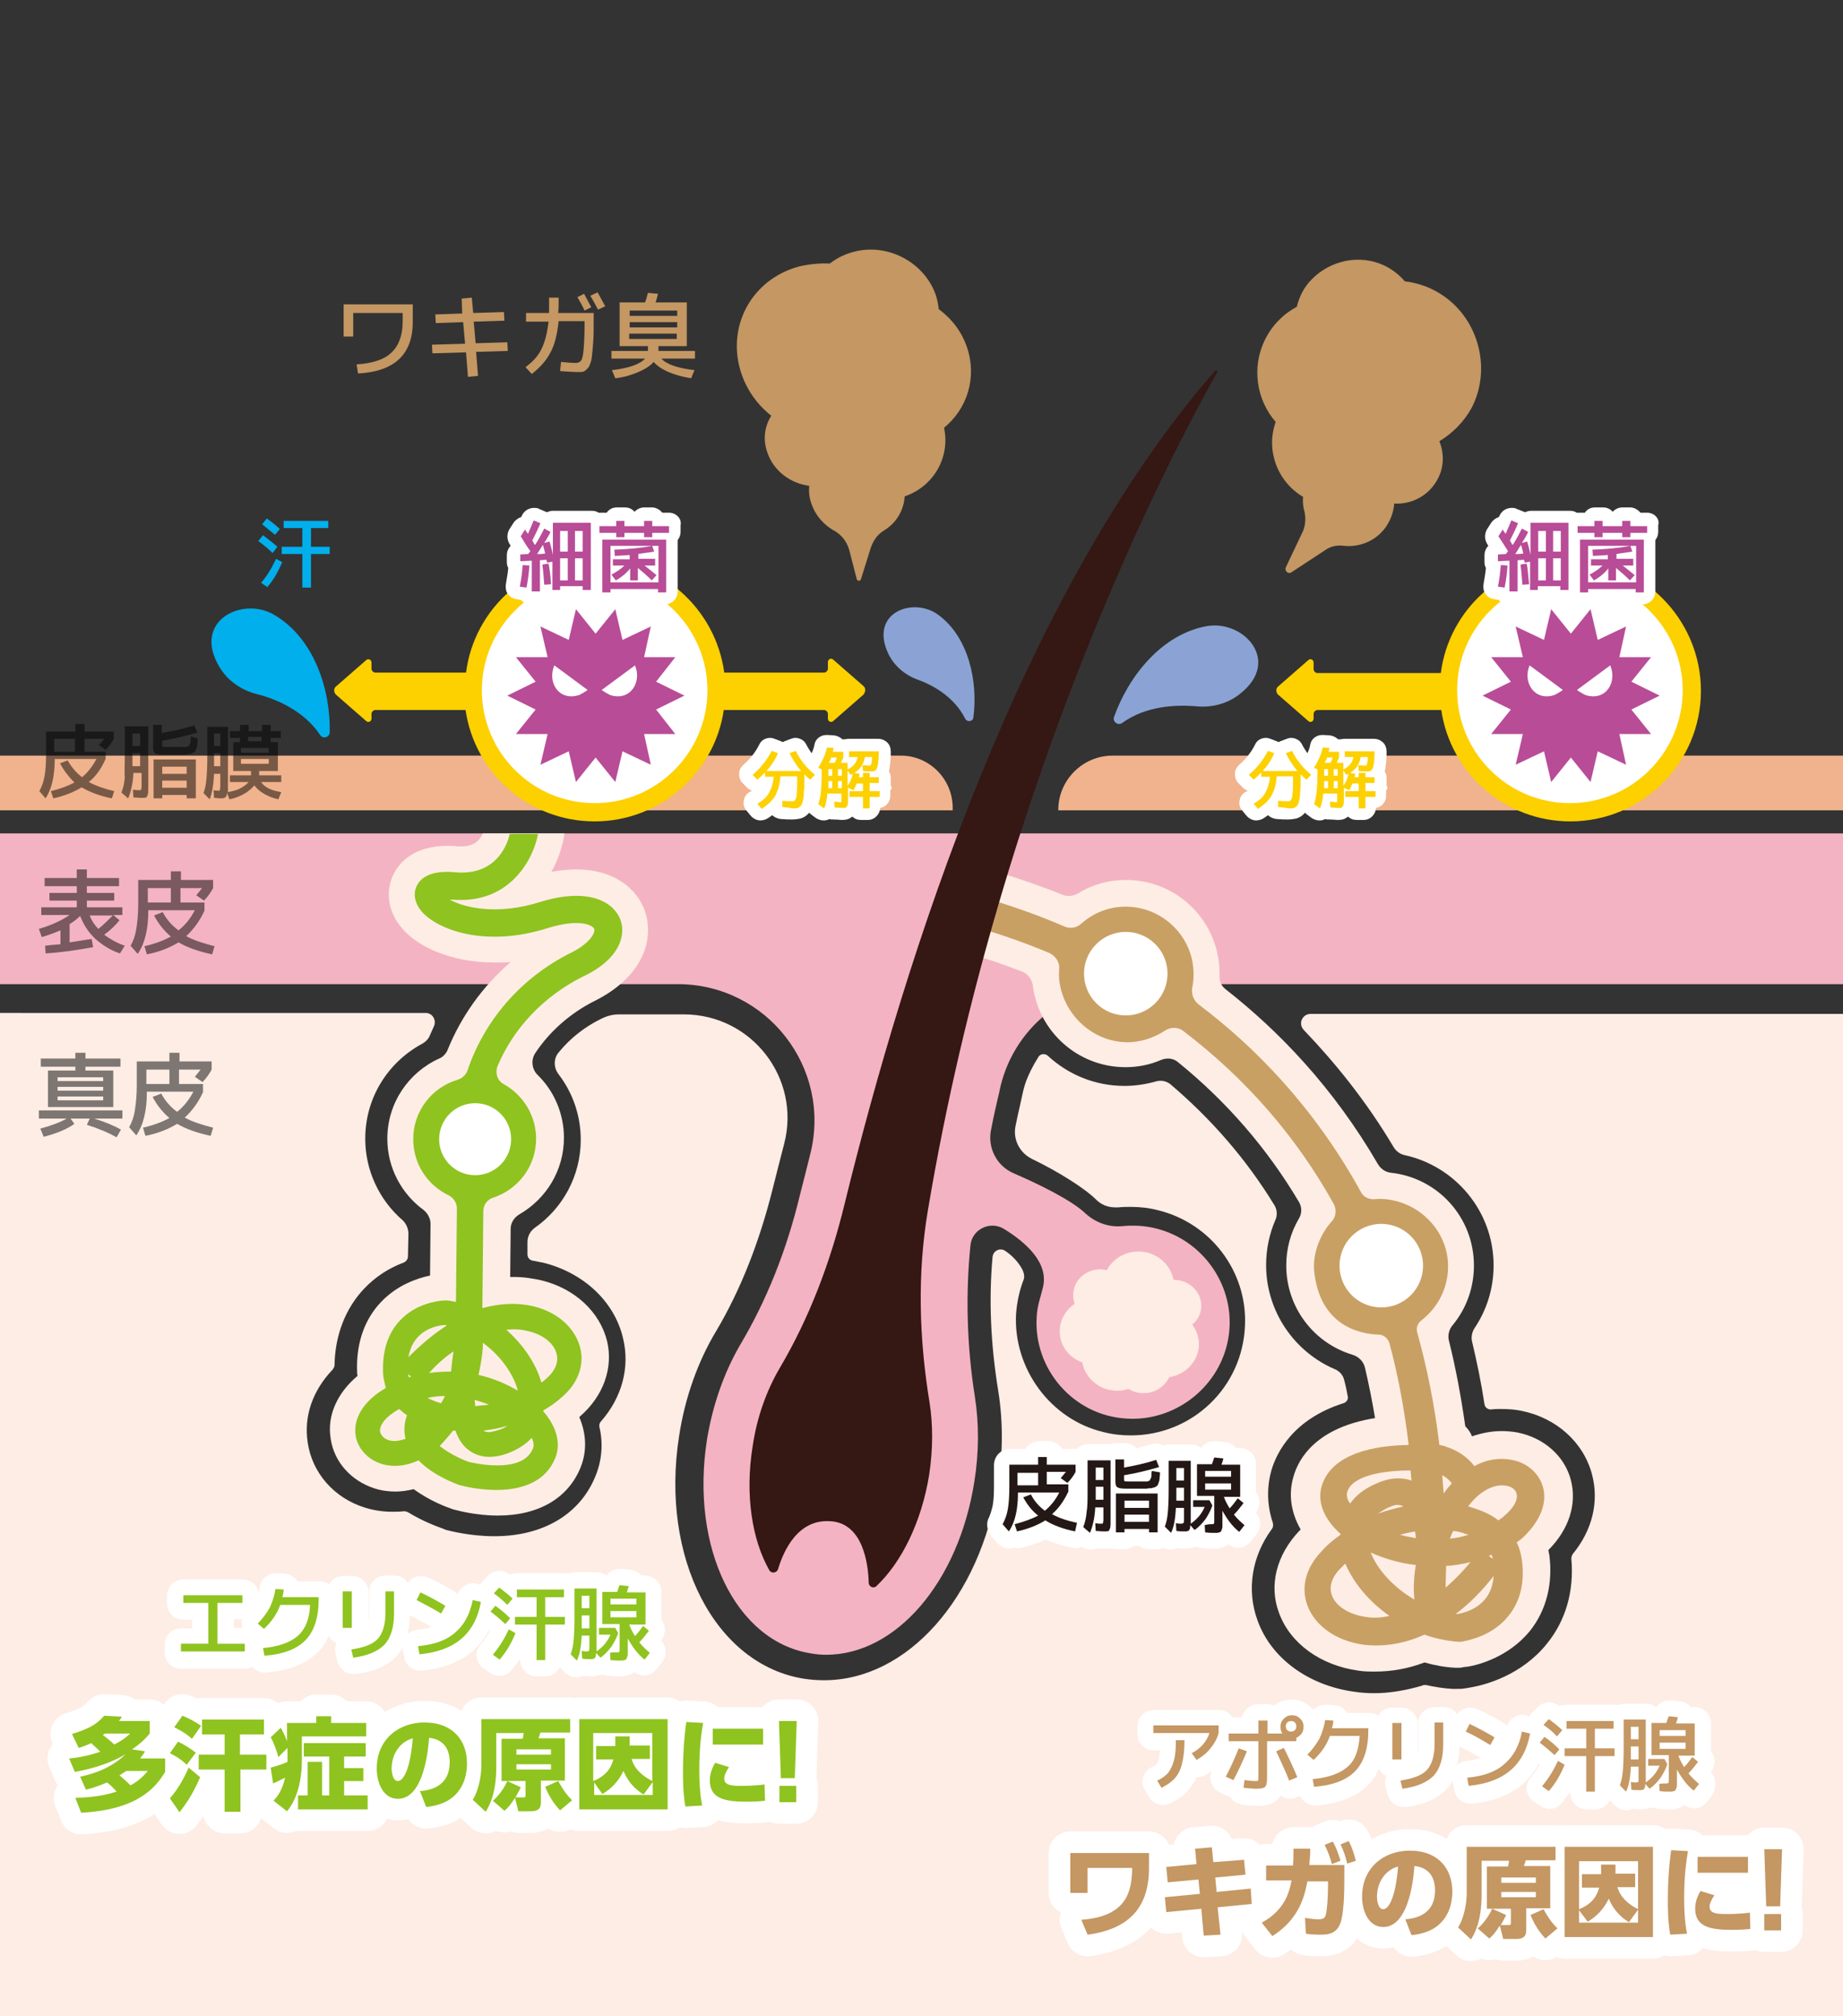 <?xml version="1.0" encoding="utf-8"?>
<!-- Generator: Adobe Illustrator 27.2.0, SVG Export Plug-In . SVG Version: 6.00 Build 0)  -->
<svg version="1.1" id="レイヤー_1" xmlns="http://www.w3.org/2000/svg" xmlns:xlink="http://www.w3.org/1999/xlink" x="0px"
	 y="0px" width="384px" height="420px" viewBox="0 0 384 420" enable-background="new 0 0 384 420" xml:space="preserve">
<rect x="0" y="0" width="384" height="420" fill="#333333" stroke="none"/>
<g>
	<path fill="#F4B3C2" d="M235.7,205H384v-31.4H0V205h141.2c18.6,0,32.2,17.5,27.6,35.5c-0.7,2.8-1.4,5.6-2.1,8.3
		c-2.8,11.7-7,22.1-12.4,31.2c-3.4,5.8-5.8,12.6-7,19.9c-3.5,22.5,6,42,21.6,44.5c1.1,0.2,2.2,0.3,3.2,0.3c14.6,0,27.6-15.1,30.9-36
		c1-6.2,1-12.2,0.1-17.9c-1.7-10.7-1.9-21.6-0.9-31.4c0.3-3.3,4.1-5.2,7-3.4c4.4,2.7,9.4,7,8.1,12.2c-0.5,2-1.2,3.9-1.3,6.1
		c-0.7,10.8,7.6,20.6,18.8,21.2c9.7,0.6,18.7-6.1,20.9-15.6c2.5-10.8-4.4-21.4-14.8-24c-2.4-0.6-4.7-0.7-7-0.5
		c-2.8,0.3-5.6-0.7-7.7-2.6c-2.9-2.8-9.9-6.2-15-8.4c-3.5-1.5-5.5-5.3-4.7-9.1c0.5-2.6,1.1-5.3,1.7-7.8
		C210.8,214.2,222.4,205,235.7,205z"/>
	<g>
		<path fill="#F0B38D" d="M187.7,157.4H96.2h-0.7H0v11.4h84.3h114.2v-0.7C198.4,162.2,193.6,157.4,187.7,157.4z"/>
		<path fill="#F0B38D" d="M384,157.4H231.8c-6.2,0-11.3,5.1-11.3,11.3v0.1H384V157.4z"/>
	</g>
	<path fill="#FDEDE4" d="M250.3,272c0-3-2.6-5.4-5.7-5.4c0,0-0.1,0-0.1,0c-0.6-3.3-3.6-5.9-7.3-5.9c-2.9,0-5.4,1.6-6.6,3.9
		c-0.4-0.1-0.9-0.2-1.3-0.2c-3.2,0-5.7,2.4-5.7,5.4c0,0.6,0.1,1.2,0.3,1.8c-1.9,1.3-3.1,3.4-3.1,5.7c0,3,1.9,5.5,4.7,6.5
		c0.6,3.3,3.6,5.9,7.3,5.9c0.8,0,1.6-0.1,2.3-0.4c0.9,0.6,2,0.9,3.2,0.9c2.4,0,4.4-1.4,5.3-3.3c3.5-0.6,6.2-3.4,6.2-6.9
		c0-1.5-0.5-2.9-1.4-4.1C249.5,275.1,250.3,273.6,250.3,272z"/>
	<path fill="#FDEDE4" d="M123.9,208.5c10.4-5.2,12.6-13.3,10.3-19.2c-2.1-5.1-7.3-8.2-14.1-8.2c-1.6,0-3.4,0.2-5.2,0.5
		c1.5-2.7,2.4-5.6,2.7-8c0,0,0,0,0,0h-17c-0.6,1.4-1.8,2.7-4.4,2.7c-0.3,0-0.6,0-0.9,0c-0.7-0.1-1.4-0.1-2.1-0.1
		c-7.1,0-10,3.6-11.1,5.7c-1.9,3.6-1.3,8,1.6,11.4c2.9,3.5,9.6,7.2,19.4,7.2c1.1,0,2.2,0,3.3-0.1c-5.8,5-10.3,11.3-13.1,18.2
		c-0.3,0.8-1,1.6-1.8,1.9c-6.4,2.9-10.8,9.3-10.8,16.7c0,6.1,3,11.5,7.5,14.8c0.9,0.7,1.5,1.8,1.5,2.9l-0.1,10.8
		c-2.8,0.6-6.8,2-10.1,5.4c-3.5,3.6-5.3,8.6-5.1,14.5c0,0.3,0,0.7,0.1,1c-4.3,3.6-6.4,8.4-5.6,13.1c0.7,4.8,4.2,8.7,9,10.3
		c1.5,0.5,3,0.7,4.5,0.7c1.3,0,2.5-0.2,3.8-0.5c3.4,2.5,7,3.8,8.2,4.2c0.1,0,0.2,0.1,0.4,0.1c0.4,0.1,4.3,1.2,8.9,1.2
		c8.5,0,14.7-3.6,17.3-10.1c1.3-3.3,1.2-6.9-0.3-10.4c0.1-0.1,0.1-0.1,0.2-0.2c4.8-4.2,6.9-10,5.6-15.6c-1.5-6.1-6.7-11-13.7-12.7
		c-1.8-0.4-3.7-0.7-5.7-0.7c-0.3,0-0.5,0-0.8,0l0.1-10c0-1.3,0.7-2.4,1.9-3.1c5.5-3.2,9.2-9.1,9.2-15.9c0-5.1-2.1-9.8-5.5-13.1
		c-1.2-1.2-1.4-3.1-0.5-4.5C114.4,215,118.7,211.1,123.9,208.5z"/>
	<g>
		<path fill="#C49763" d="M71.6,63.4H86v3.7c0,6.7-3.8,10.3-11.4,10.7l-0.3-1.9c3.3-0.2,5.8-1,7.3-2.5c1.5-1.4,2.3-3.6,2.3-6.4v-1.8
			H73.6v4.9h-2V63.4z"/>
		<path fill="#C49763" d="M96.2,62.2l2.1-0.2l0.3,3.2l6.4-0.2l0.1,1.8L98.7,67l0.4,4.5l6.6-0.2l0.1,1.8l-6.6,0.2l0.4,5l-2.1,0.2
			l-0.4-5.1l-7,0.2L90,71.8l6.9-0.2l-0.4-4.5l-5.7,0.2l-0.1-1.8l5.6-0.2L96.2,62.2z"/>
		<path fill="#C49763" d="M114.4,62h2c0,1.3,0,2.4-0.1,3.2h7.4v1.2c0,2,0,3.6-0.1,4.9c-0.1,1.3-0.2,2.4-0.3,3.2
			c-0.1,0.8-0.4,1.5-0.6,1.9c-0.3,0.4-0.6,0.7-0.9,0.9c-0.3,0.2-0.8,0.2-1.3,0.2c-1,0-2.3-0.1-3.8-0.2l0.2-1.9
			c1.2,0.1,2.2,0.2,3.1,0.2c0.5,0,0.8-0.2,1.1-0.5c0.2-0.3,0.4-1.1,0.5-2.3c0.1-1.2,0.2-3,0.2-5.5v-0.4h-5.4
			c-0.3,2.7-0.8,4.9-1.7,6.5c-0.8,1.6-2.1,3.1-3.9,4.5l-1.3-1.4c1-0.8,1.8-1.5,2.4-2.3c0.6-0.8,1.1-1.7,1.5-2.9
			c0.4-1.2,0.7-2.6,0.9-4.3h-4.7v-1.8h4.8C114.4,64.4,114.4,63.3,114.4,62z M120.3,61.9l1.4-0.7c0.5,0.9,1,1.9,1.5,2.8l-1.4,0.7
			C121.4,63.8,120.9,62.9,120.3,61.9z M123,61.6l1.5-0.7c0.6,1,1.1,2,1.6,2.9l-1.5,0.7C124.2,63.7,123.7,62.8,123,61.6z"/>
		<path fill="#C49763" d="M127.4,74.7v-1.6h7.6v-1h-3.9h-2V63h5.3c0.2-0.5,0.4-1.2,0.6-2l2.1,0.2c-0.1,0.5-0.3,1.1-0.5,1.8h6.5v9.1
			h-5.9v1h7.6v1.6h-7c1.1,1.2,3.4,2,6.9,2.4l-0.7,1.7c-1.8-0.3-3.3-0.7-4.7-1.3c-1.4-0.6-2.4-1.3-3.1-2.1c-0.7,0.8-1.8,1.5-3.2,2.1
			c-1.4,0.6-3,1.1-4.8,1.3l-0.7-1.7c3.5-0.4,5.8-1.2,6.9-2.4H127.4z M131.2,65.8h9.9v-1.1h-9.9V65.8z M131.2,67.1v1.1h9.9v-1.1
			H131.2z M141,70.6v-1.1h-9.9v1.1H141z"/>
	</g>
	<g>
		<path fill="#00AFEC" d="M56.8,115.2c-0.9-0.9-1.9-1.7-3-2.5l1-1.2c1.1,0.8,2.1,1.6,3,2.4L56.8,115.2z M58.8,117.1
			c-0.8,1.9-1.8,3.7-3.1,5.2l-1.3-0.9c1.3-1.5,2.3-3.2,3.1-5L58.8,117.1z M54.6,109.2l1-1.2c1.1,0.8,2,1.5,2.7,2.2l-1,1.2
			C56.4,110.7,55.5,109.9,54.6,109.2z M64.8,110v3.9h3.9v1.5h-3.9v7H63v-7h-4.3v-1.5H63V110h-3.9v-1.5h9.3v1.5H64.8z"/>
	</g>
	<g>
		<path fill="#FFFFFF" d="M288.9,163.6c0-0.1,0-0.3,0-0.4V162c0-0.5-0.1-0.9-0.4-1.3c0.1-0.3,0.2-0.7,0.2-1c0.1-0.7,0.2-1.7,0.2-3.1
			c0-0.7-0.2-1.4-0.7-1.9c-0.5-0.5-1.2-0.8-1.9-0.8h-6.2c-0.3,0-0.6,0.1-0.9,0.1c-0.1,0-0.2,0-0.3,0h-0.1c-0.4-0.4-1-0.7-1.6-0.8
			l-1.4-0.1c-0.1,0-0.2,0-0.3,0c-1.2,0-2.3,0.8-2.5,2c-0.1,0.6-0.3,1.2-0.6,1.8c-0.4-0.6-0.8-1.2-1.1-1.8c-0.4-0.9-1.4-1.4-2.3-1.4
			c-0.3,0-0.6,0.1-0.9,0.2l-1.3,0.5c-0.1,0-0.2,0.1-0.4,0.2c-0.1-0.1-0.2-0.1-0.4-0.2l-1.3-0.5c-0.3-0.1-0.6-0.2-0.9-0.2
			c-1,0-1.9,0.5-2.3,1.4c-0.8,1.6-1.9,3-3.3,4.2c-0.5,0.5-0.9,1.1-0.9,1.9c0,0.7,0.2,1.4,0.7,1.9l1,1c0.3,0.3,0.6,0.5,1,0.6
			c-0.1,0.1-0.3,0.2-0.4,0.2c-0.7,0.4-1.2,1-1.3,1.8c-0.2,0.8,0,1.5,0.5,2.1l0.9,1.1c0.5,0.6,1.3,1,2,1c0.4,0,0.9-0.1,1.3-0.3
			c0.4-0.2,0.8-0.5,1.2-0.8c0.4,0.4,1,0.7,1.7,0.8c1.2,0.1,1.9,0.1,2.4,0.1c0.7,0,1.3-0.1,1.8-0.2c0.7-0.2,1.3-0.6,1.8-1.2
			c0.1,0.1,0.2,0.1,0.2,0.2l1.2,0.9c0.5,0.3,1,0.5,1.6,0.5c0.2,0,0.5,0,0.7-0.1c0.2,0,0.3-0.1,0.5-0.2c0.2,0.1,0.5,0.1,0.7,0.1
			c1,0,1.6,0.1,1.8,0.1c0.5,0,1.3,0,2-0.5c0.1-0.1,0.2-0.1,0.3-0.2c0.5,0.5,1.1,0.7,1.8,0.7h1.4c1.4,0,2.5-1.1,2.6-2.5
			c1.2-0.2,2.1-1.3,2.1-2.5v-1.2C289.2,164.3,289.1,164,288.9,163.6z"/>
		<path fill="#FDD000" d="M266.3,168.1l0-1.3c0.8,0.1,1.5,0.1,2.1,0.1c0.3,0,0.5-0.1,0.6-0.3c0.1-0.2,0.3-0.6,0.3-1.2
			c0.1-0.6,0.1-1.6,0.1-2.9v-0.8H266c-0.1,1.7-0.5,3-1.1,4.1c-0.6,1-1.6,1.9-2.8,2.7l-0.9-1.1c1.1-0.6,1.9-1.3,2.4-2.2
			c0.5-0.9,0.9-2,1-3.4h-1.8v-0.9c-0.5,0.5-1,1-1.6,1.5l-1-1c1.7-1.4,3-3.1,4-5l1.3,0.5c-0.6,1.4-1.4,2.6-2.4,3.7h7.2
			c-0.9-1.1-1.7-2.3-2.4-3.7l1.3-0.5c0.9,1.9,2.3,3.6,4,5l-1,1c-0.5-0.4-0.9-0.8-1.2-1.1v0.7c0,1.2,0,2.1-0.1,2.9
			c0,0.7-0.1,1.4-0.2,1.8c-0.1,0.5-0.2,0.8-0.4,1.1c-0.2,0.2-0.4,0.4-0.7,0.5c-0.2,0.1-0.6,0.1-1,0.1
			C268.1,168.3,267.4,168.2,266.3,168.1z"/>
		<path fill="#FDD000" d="M284.5,164.8h2.1v1.2h-2.1v2.4h-1.4V166h-2.8v-1.2h2.8v-1.6h-1.3c-0.2,0.5-0.4,1-0.7,1.4l-1.1-0.5v2.3
			c0,0.6,0,1.1-0.1,1.3c-0.1,0.3-0.2,0.4-0.3,0.5c-0.1,0.1-0.4,0.1-0.7,0.1c-0.2,0-0.8,0-1.7-0.1l-0.1-1.2c0.7,0,1.1,0.1,1.2,0.1
			c0.2,0,0.3,0,0.3-0.1c0-0.1,0-0.3,0-0.6v-1.1h-2.9c-0.1,1.2-0.3,2.3-0.7,3.1l-1.2-0.9c0.2-0.6,0.4-1.4,0.5-2.3
			c0.1-0.9,0.2-2.2,0.2-4v-0.9l-0.7-0.4c0.8-1.3,1.5-2.7,1.8-4.2l1.4,0.1c0,0.2-0.1,0.4-0.2,0.8h2.2v1.2c-0.1,0.3-0.3,0.7-0.5,1.1
			h1.4v1.4c1.2-0.6,1.9-1.5,2.1-2.6h-1.8v-1.2h6.2c0,1.3-0.1,2.3-0.2,2.8c-0.1,0.6-0.2,0.9-0.4,1.1c-0.2,0.2-0.5,0.3-0.9,0.3
			c-0.5,0-1.1,0-1.8-0.1l-0.1-1.2c0.5,0,1,0.1,1.3,0.1c0.2,0,0.3,0,0.4-0.1c0.1-0.1,0.1-0.2,0.2-0.5c0-0.2,0.1-0.7,0.1-1.2h-1.5
			c-0.2,1.4-0.9,2.5-2.2,3.3l1.1,0.2c0,0.2-0.1,0.4-0.2,0.7h0.9v-0.9h1.4v0.9h1.9v1.2h-1.9V164.8z M275.9,162.7c0,0.5,0,1,0,1.5h0.8
			v-1.5H275.9z M275.9,161.6h0.8v-1.4h-0.8V161.6z M277.2,158.9c0.2-0.3,0.3-0.7,0.5-1.1h-1.2c-0.1,0.4-0.3,0.7-0.5,1.1H277.2z
			 M277.9,161.6h0.8v-1.4h-0.8V161.6z M277.9,162.7v1.5h0.8v-1.5H277.9z M281,161.2c-0.1,0.1-0.3,0.1-0.5,0.2l-0.6-0.9v3.2
			C280.4,163,280.8,162.1,281,161.2z"/>
	</g>
	<g>
		<path fill="#FFFFFF" d="M185.6,163.6c0-0.1,0-0.3,0-0.4V162c0-0.5-0.1-0.9-0.4-1.3c0.1-0.3,0.2-0.7,0.2-1c0.1-0.7,0.2-1.7,0.2-3.1
			c0-0.7-0.2-1.4-0.7-1.9c-0.5-0.5-1.2-0.8-1.9-0.8h-6.2c-0.3,0-0.6,0.1-0.9,0.1c-0.1,0-0.2,0-0.3,0h-0.1c-0.4-0.4-1-0.7-1.6-0.8
			l-1.4-0.1c-0.1,0-0.2,0-0.3,0c-1.2,0-2.3,0.8-2.5,2c-0.1,0.6-0.3,1.2-0.6,1.8c-0.4-0.6-0.8-1.2-1.1-1.8c-0.4-0.9-1.4-1.4-2.3-1.4
			c-0.3,0-0.6,0.1-0.9,0.2l-1.3,0.5c-0.1,0-0.2,0.1-0.4,0.2c-0.1-0.1-0.2-0.1-0.4-0.2l-1.3-0.5c-0.3-0.1-0.6-0.2-0.9-0.2
			c-1,0-1.9,0.5-2.3,1.4c-0.8,1.6-1.9,3-3.3,4.2c-0.5,0.5-0.9,1.1-0.9,1.9c0,0.7,0.2,1.4,0.7,1.9l1,1c0.3,0.3,0.6,0.5,1,0.6
			c-0.1,0.1-0.3,0.2-0.4,0.2c-0.7,0.4-1.2,1-1.3,1.8c-0.2,0.8,0,1.5,0.5,2.1l0.9,1.1c0.5,0.6,1.3,1,2,1c0.4,0,0.9-0.1,1.3-0.3
			c0.4-0.2,0.8-0.5,1.2-0.8c0.4,0.4,1,0.7,1.7,0.8c1.2,0.1,1.9,0.1,2.4,0.1c0.7,0,1.3-0.1,1.8-0.2c0.7-0.2,1.3-0.6,1.8-1.2
			c0.1,0.1,0.2,0.1,0.2,0.2l1.2,0.9c0.5,0.3,1,0.5,1.6,0.5c0.2,0,0.5,0,0.7-0.1c0.2,0,0.3-0.1,0.5-0.2c0.2,0.1,0.5,0.1,0.7,0.1
			c1,0,1.6,0.1,1.8,0.1c0.5,0,1.3,0,2-0.5c0.1-0.1,0.2-0.1,0.3-0.2c0.5,0.5,1.1,0.7,1.8,0.7h1.4c1.4,0,2.5-1.1,2.6-2.5
			c1.2-0.2,2.1-1.3,2.1-2.5v-1.2C185.9,164.3,185.8,164,185.6,163.6z"/>
		<g>
			<path fill="#FDD000" d="M163,168.1l0-1.3c0.8,0.1,1.5,0.1,2.1,0.1c0.3,0,0.5-0.1,0.6-0.3c0.1-0.2,0.3-0.6,0.3-1.2
				c0.1-0.6,0.1-1.6,0.1-2.9v-0.8h-3.5c-0.1,1.7-0.5,3-1.1,4.1c-0.6,1-1.6,1.9-2.8,2.7l-0.9-1.1c1.1-0.6,1.9-1.3,2.4-2.2
				c0.5-0.9,0.9-2,1-3.4h-1.8v-0.9c-0.5,0.5-1,1-1.6,1.5l-1-1c1.7-1.4,3-3.1,4-5l1.3,0.5c-0.6,1.4-1.4,2.6-2.4,3.7h7.2
				c-0.9-1.1-1.7-2.3-2.4-3.7l1.3-0.5c0.9,1.9,2.3,3.6,4,5l-1,1c-0.5-0.4-0.9-0.8-1.2-1.1v0.7c0,1.2,0,2.1-0.1,2.9
				c0,0.7-0.1,1.4-0.2,1.8c-0.1,0.5-0.2,0.8-0.4,1.1c-0.2,0.2-0.4,0.4-0.7,0.5c-0.2,0.1-0.6,0.1-1,0.1
				C164.8,168.3,164.1,168.2,163,168.1z"/>
			<path fill="#FDD000" d="M181.2,164.8h2.1v1.2h-2.1v2.4h-1.4V166H177v-1.2h2.8v-1.6h-1.3c-0.2,0.5-0.4,1-0.7,1.4l-1.1-0.5v2.3
				c0,0.6,0,1.1-0.1,1.3c-0.1,0.3-0.2,0.4-0.3,0.5c-0.1,0.1-0.4,0.1-0.7,0.1c-0.2,0-0.8,0-1.7-0.1l-0.1-1.2c0.7,0,1.1,0.1,1.2,0.1
				c0.2,0,0.3,0,0.3-0.1c0-0.1,0-0.3,0-0.6v-1.1h-2.9c-0.1,1.2-0.3,2.3-0.7,3.1l-1.2-0.9c0.2-0.6,0.4-1.4,0.5-2.3
				c0.1-0.9,0.2-2.2,0.2-4v-0.9l-0.7-0.4c0.8-1.3,1.5-2.7,1.8-4.2l1.4,0.1c0,0.2-0.1,0.4-0.2,0.8h2.2v1.2c-0.1,0.3-0.3,0.7-0.5,1.1
				h1.4v1.4c1.2-0.6,1.9-1.5,2.1-2.6h-1.8v-1.2h6.2c0,1.3-0.1,2.3-0.2,2.8c-0.1,0.6-0.2,0.9-0.4,1.1c-0.2,0.2-0.5,0.3-0.9,0.3
				c-0.5,0-1.1,0-1.8-0.1l-0.1-1.2c0.5,0,1,0.1,1.3,0.1c0.2,0,0.3,0,0.4-0.1c0.1-0.1,0.1-0.2,0.2-0.5c0-0.2,0.1-0.7,0.1-1.2h-1.5
				c-0.2,1.4-0.9,2.5-2.2,3.3l1.1,0.2c0,0.2-0.1,0.4-0.2,0.7h0.9v-0.9h1.4v0.9h1.9v1.2h-1.9V164.8z M172.6,162.7c0,0.5,0,1,0,1.5
				h0.8v-1.5H172.6z M172.6,161.6h0.8v-1.4h-0.8V161.6z M173.9,158.9c0.2-0.3,0.3-0.7,0.5-1.1h-1.2c-0.1,0.4-0.3,0.7-0.5,1.1H173.9z
				 M174.6,161.6h0.8v-1.4h-0.8V161.6z M174.6,162.7v1.5h0.8v-1.5H174.6z M177.7,161.2c-0.1,0.1-0.3,0.1-0.5,0.2l-0.6-0.9v3.2
				C177.1,163,177.5,162.1,177.7,161.2z"/>
		</g>
	</g>
	<path fill="#8AA3D4" d="M233.8,150.6c-0.8,0.6-2-0.2-1.7-1.2c0,0,0,0,0,0c3-8.5,10-17.4,19.5-19c7.6-1.2,15.4,7.3,6.8,14.1
		c-2.6,2.1-6,3-9.4,2.6C245,146.8,238.8,147,233.8,150.6z"/>
	<path fill="#8AA3D4" d="M201.1,149.7c0.4,0.8,1.6,0.6,1.7-0.2c0,0,0,0,0,0c1-7.4-0.9-16.8-7.4-21.5c-5.2-3.7-14.2-0.4-10.4,8
		c1.2,2.6,3.4,4.5,6,5.5C194.2,142.6,198.8,145.1,201.1,149.7z"/>
	<path fill="#00AFEC" d="M66.7,153.1c0.6,0.9,1.9,0.5,2-0.5c0,0,0,0,0,0c0.2-9-3.3-19.8-11.7-24.6c-6.6-3.8-17,1.4-11.3,10.9
		c1.7,2.9,4.6,4.9,7.9,5.7C57.5,145.6,63.3,148,66.7,153.1z"/>
	<path fill="#FDEDE4" d="M322.6,322.9c4.3-4.3,6-9.6,4.7-14.6c-1.3-5-5.6-8.8-11.1-9.9c-1.1-0.2-2.2-0.3-3.3-0.3
		c-2.1,0-4.2,0.4-6.2,1.1c-0.3-0.8-0.8-1.5-1.4-2.1c-0.9-6.3-2-12.2-3.4-17.8c-0.3-1.1,0-2.4,0.8-3.3c2.8-3.4,4.4-7.7,4.4-12.4
		c0-10-7.5-18.2-17.2-19.3c-1.2-0.1-2.2-0.8-2.8-1.8c-9.3-16-20.7-27.8-31.7-36.4c-0.9-0.7-1.4-1.7-1.3-2.9c0-0.1,0-0.3,0-0.4
		c0-10.8-8.7-19.5-19.5-19.5c-3.7,0-7.1,1-10,2.8c-1,0.6-2.1,0.7-3.2,0.3c-4.4-1.8-8.6-3.2-12.4-4.4l-4.9,17.3
		c2.7,0.8,5.7,1.9,8.9,3.1c1.2,0.5,2,1.6,2.2,2.9c1.2,9.6,9.4,17,19.3,17c2.6,0,5.1-0.5,7.4-1.5c1.2-0.5,2.6-0.4,3.6,0.5
		c10.1,8.2,18.5,17.9,25.1,29c0.7,1.1,0.7,2.5,0,3.6c-1.7,2.9-2.6,6.2-2.6,9.7c0,8.8,5.8,16.2,13.8,18.6c1.3,0.4,2.3,1.4,2.6,2.7
		c0.8,3.4,1.5,6.9,2.1,10.5c-12,1.9-15.9,8.2-17,12.2c-1.1,3.7-0.5,7.5,1.5,11c-0.1,0.1-0.1,0.1-0.2,0.2c-4.8,5-6.5,11.4-4.3,17.2
		c2.3,6.3,8.6,10.9,16.5,12c1.2,0.2,2.3,0.2,3.5,0.2c3.4,0,6.9-0.6,10.3-1.9c2.1,0.6,4.3,1,6.4,1.1c0.2,0,0.4,0,0.6,0
		c0.3,0,0.7,0,1-0.1c0.1,0,0.4-0.1,0.9-0.1c2.5-0.4,8.7-2.1,13.1-7.5c3.4-4.3,4.8-9.8,4-15.9C322.7,323.6,322.7,323.2,322.6,322.9z"
		/>
	<path fill="#C9A063" d="M321.5,309.8c-0.8-2.9-3.3-5.1-6.5-5.7c-2.6-0.5-5.3-0.1-7.8,1.3c-1.6-2.1-3.8-3.4-6.1-4.1l0-0.1
		c-0.1,0-0.2,0-0.3,0c-0.3-0.1-0.6-0.2-0.9-0.2c-1-8.4-2.6-16.2-4.6-23.4c-0.3-1,0.1-2,0.9-2.6c3.5-2.7,5.7-7,5.5-11.8
		c-0.2-5.6-4-10.5-9.2-12.5c-2.1-0.8-4.2-1.1-6.1-0.9c-1.2,0.1-2.4-0.5-2.9-1.6c-9.7-17.6-22.1-30.2-33.8-39c-1-0.8-1.5-2.1-1.3-3.4
		c0.4-1.9,0.4-4-0.1-6.2c-1.4-5.6-6.1-9.8-11.8-10.6c-4.3-0.6-8.3,0.8-11.2,3.4c-1,0.9-2.3,1.1-3.5,0.6c-11.6-5-21.1-7.2-25.7-8.1
		l-0.9,6.2c4.3,0.9,12.9,3,23.4,7.4c1.3,0.6,2.2,1.9,2.1,3.3c-0.2,1.9,0.1,3.9,0.9,6c2.1,5.3,7.1,9.1,12.9,9.3
		c3,0.1,5.9-0.9,8.2-2.4c1.2-0.8,2.8-0.8,3.9,0.1c13.1,10,23.5,22,31.3,36c0.6,1.2,0.5,2.6-0.4,3.6c-2.3,2.5-4,6.5-3.7,10.2
		c1.1,11.6,9.6,13.3,13.4,13.4c1.1,0,2,0.8,2.3,1.8c1.8,6.7,3.1,13.7,4,21.1c0,0-0.1,0-0.1,0l0,0.1c-6.9,0.1-15.9,1.7-18,8.5
		c-1,3.3,0.4,6.9,3.9,10c0,0.1,0,0.1,0,0.2c-1.4,1-2.8,2.1-3.9,3.4c-3.3,3.4-4.4,7.5-3,11.3c1.6,4.3,6,7.4,11.7,8.2
		c4.2,0.5,8.5-0.2,12.7-2.1c2.2,0.8,4.6,1.3,7.1,1.5c0.2,0,0.4,0,0.5,0c0,0,0.2,0,0.5-0.1c1.6-0.3,6.3-1.4,9.4-5.3
		c2.5-3.1,3.4-7,2.8-11.6c-0.2-1.3-0.5-2.6-1.1-3.7c0.5-0.4,1-0.7,1.4-1.1C320.9,316.8,322.4,313.2,321.5,309.8z M280.7,310.8
		c1-3.4,7.4-4.5,13.2-4.5c0.1,0.7,0.1,1.4,0.2,2.1c-1.8-0.6-4.3-0.8-7.5,0.7c-2.3,1-4.1,2.4-5.3,4.1
		C280.7,312.4,280.5,311.5,280.7,310.8z M292.4,313.8c-1.8,0.4-3.6,0.9-5.3,1.5c0.6-0.4,1.2-0.8,2-1.2c0.7-0.3,1.2-0.5,1.7-0.6
		C291.7,313.4,292.2,313.7,292.4,313.8z M284.5,336.8c-3.4-0.5-6.2-2.2-7-4.5c-0.8-2.3,0.5-4.3,1.8-5.6c0.3-0.3,0.7-0.7,1-1
		c1.7,4,4.9,7.9,9.2,10.9C287.8,337,286.2,337.1,284.5,336.8z M294.7,333.2c-4.3-2.5-7.7-6.2-9.1-9.8c2.9,1.3,6,2.2,9.4,2.6
		C294.5,328.9,294.5,331.4,294.7,333.2z M291.7,319.7c1-0.3,2.1-0.5,3.1-0.7c0.1,0.4,0.2,0.9,0.2,1.4
		C293.9,320.2,292.8,320,291.7,319.7z M305.3,319.5c0.2,0.1,0.5,0.1,0.7,0.2c-1.3,0.4-2.6,0.7-3.9,0.8c0.2-0.5,0.4-1.1,0.7-1.6
		C303.7,319,304.6,319.2,305.3,319.5z M300.5,307.3c0.8,0.4,1.5,1,2,1.7c-0.3,0.3-0.5,0.6-0.8,0.9c-0.3,0.4-0.6,0.8-0.9,1.2
		C300.7,309.9,300.6,308.6,300.5,307.3z M301.3,326.2c1.7-0.1,3.4-0.4,5.1-0.8c-1.7,2-3.4,3.8-5.2,5.3
		C301.2,329.3,301.3,327.8,301.3,326.2z M303.7,336.2c-0.1,0-0.3,0-0.4,0c2.8-2.1,5.5-4.8,7.9-7.9
		C310.8,334.6,305.4,335.9,303.7,336.2z M310.2,324.1c0.2-0.1,0.4-0.2,0.6-0.2c0.1,0.2,0.2,0.5,0.2,0.8L310.2,324.1z M313.5,315.7
		c-0.4,0.4-0.9,0.7-1.3,1c-1.4-1.1-3.1-1.9-5-2.5c-0.4-0.1-0.8-0.3-1.3-0.4c0.1-0.1,0.2-0.3,0.3-0.4c2.8-3.5,5.8-4.3,7.7-3.9
		c1.1,0.2,1.9,0.8,2.1,1.7C316.3,312.4,315.4,314.1,313.5,315.7z"/>
	
		<ellipse transform="matrix(0.707 -0.707 0.707 0.707 -74.682 225.301)" fill="#FFFFFF" cx="234.6" cy="202.8" rx="8.7" ry="8.7"/>
	<path fill="#8FC31F" d="M129.2,191.4c-1.5-3.6-6.7-6.6-16.7-3.5c-8.9,2.8-15.7,1.2-18.8-0.5c0.2,0,0.4,0,0.6,0
		c12,1,16.9-8.6,17.8-13.7h-5.9c-0.4,1.9-2.6,8.8-11.4,8c-4.1-0.4-6.8,0.6-7.9,2.7c-0.9,1.7-0.5,3.7,0.9,5.4
		c3,3.6,12.9,7.8,26.4,3.5c6.5-2,9.3-0.6,9.6,0.2c0.3,0.7-0.8,3-4.9,5c-10.4,5.2-18,14.1-21.5,24.5c-0.3,0.9-1.1,1.6-2,1.9
		c-5.4,1.6-9.3,6.5-9.3,12.4c0,5.2,3,9.6,7.4,11.7c1,0.5,1.7,1.6,1.7,2.7l-0.2,19.5c-0.5-0.1-1.1-0.2-1.6-0.3c-0.2,0-0.3,0-0.5,0
		c0,0-0.2,0-0.5,0c-1.4,0.1-5.8,0.7-9,4.1c-2.5,2.6-3.7,6.2-3.6,10.6c0,1.3,0.3,2.4,0.6,3.5c-0.5,0.3-0.9,0.6-1.4,0.9
		c-3.6,2.5-5.4,5.8-4.9,9c0.4,2.7,2.5,5,5.3,5.9c2.5,0.8,5.2,0.5,7.8-0.7c3.2,3.3,8.1,5,8.7,5.2c0,0,0.1,0,0.1,0
		c0.6,0.2,15.7,4.2,19.7-5.7c1.2-3,0.3-6.5-2.5-9.7c0-0.1,0-0.1,0-0.2c1.4-0.8,2.7-1.7,3.9-2.8c3.3-2.8,4.7-6.6,3.8-10.2
		c-1-4.1-4.7-7.5-9.8-8.7c-3.4-0.8-7-0.6-10.6,0.4l0.2-20.2c0-1.3,0.8-2.4,2-2.8c5.2-1.7,9-6.5,9-12.3c0-4.9-2.8-9.2-6.8-11.4
		c-1.3-0.7-1.8-2.4-1.2-3.8c3.3-7.8,9.5-14.4,17.6-18.5C129.3,199.8,130.5,194.6,129.2,191.4z M99,292.9c0-0.4-0.1-0.9-0.1-1.3
		c1,0.3,2,0.6,3,1C101,292.7,100,292.8,99,292.9z M105.7,297c-0.5,0.4-1.2,0.7-1.9,0.9c-0.6,0.2-1.2,0.3-1.6,0.4
		c-0.9,0.1-1.3-0.2-1.5-0.3C102.4,297.8,104.1,297.5,105.7,297z M94.5,281.5c-0.2,1.3-0.4,2.7-0.5,4.2c-1.5,0-3.1,0.1-4.6,0.3
		C91,284.2,92.7,282.7,94.5,281.5z M84.5,299.7c-1.4,0.5-2.6,0.6-3.5,0.3c-1-0.3-1.6-1-1.8-1.7c-0.2-1.2,0.8-2.7,2.7-4
		c0.4-0.3,0.9-0.6,1.3-0.8c0.5,0.5,1,0.9,1.6,1.3C84.2,296.4,84.1,298.1,84.5,299.7z M85.2,286.9c-0.1-0.2-0.1-0.5-0.2-0.7l0.7,0.6
		C85.5,286.8,85.3,286.9,85.2,286.9z M85.1,282.7c1-5.8,6-6.6,7.6-6.7c0.1,0,0.2,0,0.4,0.1C90.3,277.9,87.7,280.1,85.1,282.7z
		 M89.1,291.2c1.2-0.3,2.4-0.4,3.6-0.4c-0.2,0.5-0.5,1-0.8,1.5c-0.8-0.2-1.5-0.5-2.2-0.8C89.4,291.4,89.2,291.3,89.1,291.2z
		 M111,301.8c-2.2,5.4-12.6,2.9-13.4,2.7c-1.2-0.4-4-1.7-6-3.3c0.2-0.2,0.3-0.3,0.5-0.5c0.8-0.9,1.6-1.8,2.3-2.7c0.2,0,0.3,0,0.5,0
		c0.5,1.5,1.3,2.8,2.3,3.7c1.5,1.3,4.1,2.6,8.4,1.1c2.2-0.8,3.9-1.9,5.2-3.3C111.2,300.4,111.3,301.2,111,301.8z M110.1,277.3
		c3.1,0.7,5.4,2.6,5.9,4.8c0.5,2.2-0.9,4-2.2,5.1c-0.3,0.3-0.7,0.6-1,0.8c-1.1-3.9-3.7-7.8-7.3-11
		C107.1,276.8,108.6,276.9,110.1,277.3z M107.9,289.7c-2.5-1.5-5.2-2.6-8.2-3.3c0.5-2.2,0.8-4.2,0.9-5.8h0v0c0-0.3,0-0.6,0-0.9
		C104.3,282.4,107,286.2,107.9,289.7z"/>
	<path fill="#FDEDE4" d="M273.1,211.2c-1.8,0-2.7,2.1-1.4,3.4c6.5,6.8,13,14.8,18.7,24.4c0.5,0.8,1.3,1.4,2.2,1.6
		c10.6,2.3,18.6,11.7,18.6,23c0,4.9-1.5,9.4-4,13.1c-0.5,0.8-0.7,1.8-0.5,2.7c1,4.2,1.9,8.5,2.6,13.1c0.1,0.7,0.7,1.1,1.3,1.1
		c0,0,0.1,0,0.1,0c0.7-0.1,1.4-0.1,2.1-0.1c1.4,0,2.9,0.1,4.3,0.4c7.2,1.5,12.8,6.5,14.6,13.2c1.5,5.7,0.1,11.6-4,16.6
		c-0.2,0.3-0.3,0.7-0.3,1c0.6,6.8-1.2,12.9-5.1,17.7c-5.3,6.6-12.9,8.6-15.9,9.1c-0.6,0.1-1,0.2-1.2,0.2c-0.5,0.1-1,0.1-1.6,0.1
		c-0.3,0-0.7,0-1,0c-1.8-0.1-3.7-0.4-5.5-0.8c-0.1,0-0.2,0-0.3,0c-0.1,0-0.3,0-0.4,0.1c-3.4,1-6.8,1.6-10.1,1.6
		c-1.4,0-2.8-0.1-4.1-0.3c-9.6-1.3-17.4-7-20.2-14.9c-2.3-6.3-1.2-13.3,3-19c0.3-0.4,0.3-0.8,0.2-1.3c-1.2-3.6-1.3-7.3-0.3-10.9
		c1.1-3.8,4.6-10.7,15-14c0.7-0.2,1.1-0.9,0.9-1.5c-0.2-1.1-0.4-2.1-0.7-3.2c-0.2-1.1-1-2-2-2.4c-8.4-3.6-14.3-12-14.3-21.7
		c0-3.3,0.7-6.5,1.9-9.3c0.5-1,0.4-2.3-0.2-3.2c-5.8-9.5-13.1-17.9-21.7-25.2c-0.8-0.6-1.8-0.8-2.7-0.6c-2.1,0.6-4.4,1-6.8,1
		c-6.2,0-11.8-2.4-16-6.3c-0.6-0.5-1.5-0.4-1.9,0.2c-1,1.6-2.6,4.4-3.2,7.1c-0.5,2.4-1.1,4.8-1.6,7.3c-0.6,2.8,0.8,5.6,3.4,6.9
		c5.4,2.6,11,6.1,13.4,8.5c1,1,2.4,1.6,3.9,1.6c0.2,0,0.5,0,0.7,0c0.9-0.1,1.7-0.1,2.6-0.1c1.9,0,3.8,0.2,5.7,0.7
		c11,2.7,18.6,12.8,18.1,24c-0.5,12.9-11,22.9-23.8,22.9c-1.9,0-3.8-0.2-5.7-0.7c-11-2.6-18.8-13.2-18.2-24.6
		c0.2-2.5,0.7-4.9,1.6-7.2c0.3-0.9-0.2-2-0.6-2.6c-0.8-1.3-1.9-2.4-3.2-3.3c-1.1-0.8-2.6-0.1-2.7,1.3c-0.8,8.8-0.4,18.1,1.2,27.9
		c1,6.3,1,12.9-0.1,19.6c-3.7,23.5-18.9,40.6-36.2,40.6c-1.4,0-2.7-0.1-4.1-0.3c-18.6-2.9-30.1-25.2-26.1-50.6
		c1.2-7.9,3.9-15.5,7.7-21.8c5.1-8.6,9-18.5,11.8-29.7c0.8-3.2,1.6-6.3,2.4-9.4c3.5-13.6-6.8-26.9-20.9-26.9h-13.5
		c-1.3,0-2.5,0.3-3.7,0.9c0,0,0,0,0,0c-3.5,1.7-6.5,4.1-8.8,6.9c-1.2,1.3-1.2,3.3-0.1,4.7c2.9,3.8,4.6,8.5,4.6,13.6
		c0,7.6-3.8,14.3-9.5,18.3c-1,0.7-1.6,1.8-1.6,3l0,2.6c0,0.7,0.5,1.2,1.1,1.3c0.7,0.1,1.4,0.3,2.1,0.4c8.5,2.1,14.9,8.1,16.7,15.7
		c1.5,6.1-0.2,12.4-4.6,17.4c-0.3,0.3-0.4,0.8-0.3,1.2c0.8,3.4,0.5,6.9-0.8,10.1c-3.2,8-10.9,12.6-21.1,12.6c-5,0-9.2-1.1-10-1.3
		c-0.2-0.1-0.4-0.1-0.5-0.2c-1.4-0.5-4.4-1.6-7.5-3.5c-0.2-0.1-0.5-0.2-0.7-0.2c-0.1,0-0.1,0-0.2,0c-0.8,0.1-1.6,0.1-2.4,0.1
		c-2,0-3.9-0.3-5.8-0.9c-6.3-2-10.9-7.2-11.8-13.6c-0.8-5.4,1-10.7,5.2-15.1c0.2-0.3,0.4-0.6,0.4-0.9c0.1-6.3,2.3-11.9,6.2-16
		c2.3-2.4,5-4.2,8.2-5.4c0.5-0.2,0.9-0.7,0.9-1.3l0.1-4.7c0-1.1-0.5-2.2-1.3-2.9c-4.7-4.1-7.7-10.2-7.7-16.9c0-8.6,4.8-16,11.9-19.8
		c0.7-0.4,1.3-1,1.6-1.8c0.3-0.6,0.5-1.2,0.8-1.8c0.6-1.3-0.3-2.8-1.7-2.8H0V420h384V211.2H273.1z"/>
	<circle fill="#FFFFFF" cx="99" cy="237.3" r="7.5"/>
	
		<ellipse transform="matrix(0.227 -0.974 0.974 0.227 -44.233 231.732)" fill="#FFFFFF" cx="123.9" cy="143.7" rx="25.3" ry="25.3"/>
	<g>
		<polygon fill="#B84C97" points="124.1,132 128.2,126.9 129.7,133.3 135.6,130.5 134.2,136.9 140.7,136.9 136.7,142 142.6,144.9 
			136.7,147.8 140.7,152.9 134.2,152.9 135.6,159.3 129.7,156.5 128.2,162.9 124.1,157.8 120,162.9 118.5,156.5 112.6,159.3 
			114.1,152.9 107.5,152.9 111.6,147.8 105.7,144.9 111.6,142 107.5,136.9 114.1,136.9 112.6,130.5 118.5,133.3 120,126.9 		"/>
		<path fill="#FFFFFF" d="M115.5,138.6c0,0,6.9,5.1,6.9,5.1c0.1,0.1-1.7,1.1-1.8,1.1C116.4,146.1,114,142.1,115.5,138.6z"/>
		<path fill="#FFFFFF" d="M132.3,138.6c0,0-6.9,5.1-6.9,5.1c-0.1,0.1,1.7,1.1,1.8,1.1C131.3,146.1,133.8,142.1,132.3,138.6z"/>
	</g>
	
		<ellipse transform="matrix(0.241 -0.971 0.971 0.241 108.725 426.521)" fill="#FFFFFF" cx="327.1" cy="143.7" rx="25.3" ry="25.3"/>
	<g>
		<polygon fill="#B84C97" points="327.3,132 331.4,126.9 332.9,133.3 338.8,130.5 337.4,136.9 344,136.9 339.9,142 345.8,144.9 
			339.9,147.8 344,152.9 337.4,152.9 338.8,159.3 332.9,156.5 331.4,162.9 327.3,157.8 323.2,162.9 321.7,156.5 315.8,159.3 
			317.3,152.9 310.7,152.9 314.8,147.8 308.9,144.9 314.8,142 310.7,136.9 317.3,136.9 315.8,130.5 321.7,133.3 323.2,126.9 		"/>
		<path fill="#FFFFFF" d="M318.7,138.6c0,0,6.9,5.1,6.9,5.1c0.1,0.1-1.7,1.1-1.8,1.1C319.7,146.1,317.2,142.1,318.7,138.6z"/>
		<path fill="#FFFFFF" d="M335.5,138.6c0,0-6.9,5.1-6.9,5.1c-0.1,0.1,1.7,1.1,1.8,1.1C334.6,146.1,337,142.1,335.5,138.6z"/>
	</g>
	<path fill="#351714" d="M193.3,252.3c15.4-91.9,52.4-160.9,60.3-174.7c0.2-0.3-0.3-0.6-0.5-0.3c-40.4,46.4-64.5,121.9-77.2,173.8
		c-2.9,11.8-7.2,23.3-13.4,33.8c-2.7,4.6-4.8,10.2-5.7,16.5c-1.6,10-0.1,19.4,3.5,25.7c0.4,0.7,1.5,0.6,1.8-0.2
		c1.1-3.7,4.1-10.7,11.2-10c6.5,0.6,7.6,8.8,7.7,12.8c0,0.8,1,1.3,1.6,0.7c5.2-4.9,9.4-13.3,11-23.2c0.8-5.3,0.8-10.4,0.1-14.9
		C191.5,278.9,191.1,265.5,193.3,252.3z"/>
	<g>
		<g>
			<path fill="#FFFFFF" d="M356.4,369.1c0.1-0.1,0.1-0.2,0.2-0.2c0.9-1.3,0.8-3-0.1-4.1v-5.8c0-1.9-1.5-3.4-3.4-3.4h-0.8
				c-0.6-0.7-1.4-1.2-2.3-1.2l-1.9-0.2c-0.1,0-0.2,0-0.3,0c-1.1,0-2.1,0.5-2.7,1.4c-0.6-0.4-1.2-0.7-2-0.7h-4.6
				c-0.5,0-1,0.1-1.4,0.3c-0.3-0.1-0.5-0.1-0.8-0.1h-9.8c-0.5,0-1,0.1-1.5,0.3c-0.1,0-0.1-0.1-0.2-0.1c-0.6-0.4-1.3-0.7-2-0.7
				c-1,0-1.9,0.4-2.6,1.2L319,357c-0.1,0.2-0.2,0.3-0.3,0.5l-0.8-0.2c-0.2-0.1-0.5-0.1-0.7-0.1c-0.7,0-1.3,0.2-1.9,0.6
				c-0.6,0.4-1.1,1-1.3,1.7c-0.2-0.2-0.4-0.4-0.7-0.6c-1.7-1-3.5-2-5.5-2.9c-0.5-0.2-1-0.3-1.5-0.3c-1,0-2.1,0.5-2.7,1.4
				c-0.6-0.9-1.6-1.5-2.8-1.5h-1.9c-1.9,0-3.4,1.5-3.4,3.4v4.6c0,0.5,0,1-0.1,1.4v-5.9c0-1.9-1.5-3.4-3.4-3.4h-1.9
				c-1.3,0-2.4,0.7-2.9,1.7c-0.6-0.4-1.2-0.6-2-0.6h-4.5c-0.1-0.1-0.2-0.3-0.3-0.4c-0.6-0.7-1.4-1.1-2.3-1.2l-1.7-0.1
				c-0.1,0-0.2,0-0.2,0c-1,0-1.9,0.4-2.5,1.1c-0.1-0.2-0.3-0.4-0.5-0.5c-1.1-1.1-2.5-1.7-4.1-1.7c-1.4,0-2.6,0.5-3.7,1.3
				c-0.4-0.2-0.9-0.3-1.4-0.3h-1.9c-1.6,0-3,1.2-3.3,2.7h-2c-0.6-0.9-1.6-1.5-2.8-1.5h-13.6c-1.9,0-3.4,1.5-3.4,3.4v1.6
				c0,1.9,1.5,3.4,3.4,3.4h1.3c-0.1,0.7-0.1,1.2-0.2,1.6c-0.2,0.7-0.4,1.1-0.5,1.2c-0.1,0.2-0.4,0.4-1,0.7c-0.9,0.4-1.5,1.1-1.8,2
				c-0.3,0.9-0.2,1.9,0.3,2.7l0.9,1.5c0.6,1.1,1.8,1.7,2.9,1.7c0.5,0,0.9-0.1,1.4-0.3c1.6-0.7,3-1.7,4-2.9c0.6-0.8,1.2-1.6,1.6-2.6
				c0.1,0,0.2,0,0.2,0c0.5,0,1.1-0.1,1.6-0.4c0.5-0.3,1-0.6,1.4-0.9c-0.4,0.8-0.4,1.7-0.1,2.5c0.3,0.9,1,1.6,1.8,2l1.6,0.7
				c0.2,0.1,0.3,0.1,0.5,0.2c0.5,0.8,1.4,1.4,2.4,1.6c1.2,0.2,2.3,0.3,3.2,0.3c1.2,0,3-0.1,4.3-1.4c0.3-0.3,0.5-0.5,0.6-0.8
				c0.6,0.4,1.3,0.7,2,0.7c0.4,0,0.9-0.1,1.3-0.3l0.8-0.3c0.5,1.2,1.7,2,3.1,2c0.1,0,0.2,0,0.3,0c4.8-0.4,8.4-1.9,10.8-4.3
				c0.9-0.9,1.6-2,2.2-3.3c0.3,0.6,0.9,1.2,1.6,1.5c-0.3,0.7-0.4,1.4-0.2,2.1l0.4,1.7c0.4,1.5,1.7,2.6,3.3,2.6c0.1,0,0.3,0,0.4,0
				c3.8-0.4,6.7-1.7,8.6-3.7c0.5-0.5,0.9-1.1,1.3-1.8c0,0.1,0,0.1,0,0.2l0.3,1.7c0.2,1.7,1.7,2.9,3.3,2.9c0.1,0,0.2,0,0.3,0
				c7.8-0.7,11.9-4.3,14-8.3c0.1,0.1,0.2,0.1,0.2,0.2c-0.6,1-1.2,1.9-1.9,2.7c-0.6,0.7-0.9,1.7-0.8,2.6c0.1,0.9,0.7,1.8,1.4,2.3
				l1.4,1c0.6,0.4,1.3,0.6,1.9,0.6c1,0,1.9-0.4,2.6-1.2c0.6-0.8,1.2-1.6,1.8-2.4v0.3c0,1.9,1.5,3.4,3.4,3.4h1.8c1.3,0,2.5-0.8,3-1.9
				l1.1,1.1c0.6,0.6,1.5,1,2.4,1c0.2,0,0.4,0,0.6-0.1c0.2,0,0.4-0.1,0.6-0.2c0.5,0,1.1,0.1,1.6,0.1c0.3,0,1.2,0,2-0.3
				c0.1,0,0.1,0,0.2,0c0.2,0,0.4,0,0.6-0.1c0.3,0.2,0.7,0.2,1.1,0.3c0.9,0.1,1.5,0.1,1.9,0.1c0.4,0,0.7,0,1,0c0.5,0,1.1-0.2,1.6-0.4
				c0.3-0.1,0.6-0.3,0.8-0.5c0.6,0.4,1.3,0.7,2,0.7c0.1,0,0.3,0,0.4,0c0.9-0.1,1.7-0.6,2.3-1.3l1.1-1.4
				C357.7,372.2,357.6,370.2,356.4,369.1z M305.5,366.8c-0.7,0.1-1.4,0.4-1.9,0.8c0.3-1.2,0.5-2.4,0.5-3.8c1.4,0.7,2.9,1.5,4.5,2.4
				C307.7,366.5,306.6,366.7,305.5,366.8z"/>
			<path fill="#C49763" d="M240.3,361v-1.6h13.6v1.6c-0.3,1.2-0.9,2.2-1.7,3.2c-0.8,1-1.8,1.8-2.9,2.4l-1-1.4c1.9-1,3.1-2.4,3.7-4.2
				H240.3z M245,362.5h1.8c0,2-0.2,3.6-0.5,4.8c-0.3,1.3-0.8,2.3-1.5,3.1c-0.7,0.8-1.6,1.4-2.8,2l-0.9-1.5c1-0.4,1.7-1,2.3-1.6
				c0.5-0.7,0.9-1.5,1.2-2.6C244.9,365.6,245,364.2,245,362.5z"/>
			<path fill="#C49763" d="M258.1,364.2l1.7,0.6c-0.8,2-1.8,4.1-2.8,6l-1.6-0.7C256.4,368.2,257.3,366.2,258.1,364.2z M264,362.6
				v7.7c0,1-0.1,1.6-0.4,1.9c-0.3,0.3-0.9,0.4-1.8,0.4c-0.8,0-1.7-0.1-2.7-0.2l0.2-1.6c0.9,0.1,1.6,0.2,2.2,0.2c0.4,0,0.6,0,0.6-0.1
				c0.1-0.1,0.1-0.3,0.1-0.8v-7.4h-6.2v-1.6h6.2v-2.7h1.9v2.7h3.1c-0.3-0.4-0.4-0.9-0.4-1.4c0-0.7,0.2-1.2,0.7-1.7
				c0.5-0.5,1-0.7,1.7-0.7c0.7,0,1.2,0.2,1.7,0.7c0.5,0.5,0.7,1,0.7,1.7c0,0.5-0.1,1-0.4,1.4c-0.3,0.4-0.7,0.7-1.1,0.9v0.7H264z
				 M265.9,364.8l1.6-0.7c1,2,2,4.1,2.8,6.1l-1.7,0.7C267.8,368.8,266.8,366.8,265.9,364.8z M269.8,360.4c0.2-0.2,0.3-0.5,0.3-0.8
				c0-0.3-0.1-0.6-0.3-0.8c-0.2-0.2-0.5-0.3-0.8-0.3c-0.3,0-0.6,0.1-0.8,0.3c-0.2,0.2-0.3,0.5-0.3,0.8c0,0.3,0.1,0.6,0.3,0.8
				c0.2,0.2,0.5,0.3,0.8,0.3C269.3,360.7,269.6,360.6,269.8,360.4z"/>
			<path fill="#C49763" d="M283.3,361.6h-6.2c-0.7,1.9-1.8,3.5-3.4,5l-1.3-1.1c1-1,1.8-2.1,2.5-3.3c0.6-1.3,1-2.6,1.2-3.9l1.7,0.1
				c0,0.5-0.1,1.1-0.3,1.6h7.6v0.3c0,3.9-0.9,6.7-2.7,8.6c-1.8,1.9-4.7,3-8.6,3.3l-0.3-1.6c3.3-0.3,5.7-1.2,7.2-2.5
				C282.3,366.8,283.1,364.6,283.3,361.6z"/>
			<path fill="#C49763" d="M290.1,366.5v-7.6h1.9v7.6H290.1z M300.7,358.9v4.5c0,2.9-0.7,5.1-2,6.5c-1.4,1.4-3.5,2.3-6.5,2.7
				l-0.4-1.7c2.6-0.4,4.5-1.1,5.5-2.2c1-1.1,1.6-2.9,1.6-5.3v-4.6H300.7z"/>
			<path fill="#C49763" d="M305.4,360.7l0.8-1.6c1.9,0.9,3.7,1.9,5.2,2.8l-0.9,1.6C308.7,362.4,307,361.4,305.4,360.7z M317.1,360.7
				l1.7,0.4c-1.2,6.6-5.4,10.2-12.8,10.9l-0.3-1.7c3.3-0.3,5.9-1.2,7.7-2.8C315.3,365.9,316.6,363.6,317.1,360.7z"/>
			<path fill="#C49763" d="M323.9,365.6c-1-0.9-2-1.8-3.1-2.6l1-1.2c1.2,0.8,2.2,1.7,3.1,2.6L323.9,365.6z M326,367.6
				c-0.8,2-1.9,3.9-3.3,5.5l-1.4-1c1.3-1.6,2.4-3.3,3.3-5.3L326,367.6z M321.6,359.3l1.1-1.2c1.1,0.8,2.1,1.6,2.8,2.3l-1.1,1.3
				C323.6,360.8,322.6,360,321.6,359.3z M332.3,360.1v4.1h4.1v1.6h-4.1v7.4h-1.8v-7.4H326v-1.6h4.5v-4.1h-4.1v-1.6h9.8v1.6H332.3z"
				/>
			<path fill="#C49763" d="M341.4,370.6V368h-1.6c-0.1,2.2-0.4,4-1,5.2l-1.3-1.3c0.3-0.8,0.5-1.7,0.6-2.7c0.1-1,0.2-2.6,0.2-4.9
				v-6.1h4.6v12.6v0.5c1.4-1,2.3-2.1,2.9-3.5h-2.4v-1.4h3.4l0.6,1.1c-0.3,0.9-0.8,1.9-1.4,2.8c-0.7,0.9-1.4,1.7-2.3,2.3l-0.9-1
				c0,0.6-0.1,0.9-0.3,1.1c-0.2,0.2-0.5,0.2-1,0.2c-0.5,0-1.1,0-1.6-0.1l-0.1-1.6c0.6,0.1,0.9,0.1,1,0.1c0.2,0,0.4,0,0.4-0.1
				C341.4,371.3,341.4,371.1,341.4,370.6z M339.8,363.8v1.4c0,0.1,0,0.4,0,0.7c0,0.3,0,0.5,0,0.6h1.6v-2.7H339.8z M339.8,362.3h1.6
				v-2.6h-1.6V362.3z M347.1,371.5c0.3,0,0.4,0,0.5-0.1c0.1-0.1,0.1-0.3,0.1-0.8v-5h-1.9h-1.7v-6.7h3.1c0.2-0.7,0.4-1.2,0.5-1.4
				l1.9,0.2c-0.1,0.4-0.2,0.8-0.4,1.3h3.9v6.7h-3.4c0.3,0.8,0.7,1.6,1.2,2.4c0.6-0.6,1.1-1.3,1.7-2.1l1.2,1c-0.7,0.9-1.3,1.7-2,2.4
				c0.7,0.9,1.5,1.6,2.2,2.2l-1.1,1.4c-1.4-1.1-2.5-2.6-3.5-4.4v2.1c0,0.4,0,0.7,0,1c0,0.2,0,0.5-0.1,0.7c-0.1,0.2-0.1,0.4-0.2,0.5
				c-0.1,0.1-0.2,0.2-0.4,0.2c-0.2,0.1-0.3,0.1-0.5,0.1c-0.2,0-0.4,0-0.8,0c-0.3,0-0.8,0-1.6-0.1l-0.1-1.5
				C346.4,371.5,346.9,371.5,347.1,371.5z M345.8,361.6h5.4v-1.2h-5.4V361.6z M345.8,363v1.3h5.4V363H345.8z"/>
		</g>
	</g>
	<g>
		<g>
			<path fill="#FFFFFF" d="M137.7,341.7c0.1-0.1,0.1-0.2,0.2-0.2c0.9-1.3,0.8-3-0.1-4.1v-5.8c0-1.9-1.5-3.4-3.4-3.4h-0.8
				c-0.6-0.7-1.4-1.2-2.3-1.2l-1.9-0.2c-0.1,0-0.2,0-0.3,0c-1.1,0-2.1,0.5-2.7,1.4c-0.6-0.4-1.2-0.7-2-0.7h-4.6
				c-0.5,0-1,0.1-1.4,0.3c-0.3-0.1-0.5-0.1-0.8-0.1h-9.8c-0.5,0-1,0.1-1.5,0.3c-0.1,0-0.1-0.1-0.2-0.1c-0.6-0.4-1.3-0.7-2-0.7
				c-1,0-1.9,0.4-2.6,1.2l-1.1,1.2c-0.1,0.2-0.2,0.3-0.3,0.5l-0.8-0.2c-0.2-0.1-0.5-0.1-0.7-0.1c-0.7,0-1.3,0.2-1.9,0.6
				c-0.6,0.4-1.1,1-1.3,1.7c-0.2-0.2-0.4-0.4-0.7-0.6c-1.7-1-3.5-2-5.5-2.9c-0.5-0.2-1-0.3-1.5-0.3c-1,0-2.1,0.5-2.7,1.4
				c-0.6-0.9-1.6-1.5-2.8-1.5h-1.9c-1.9,0-3.4,1.5-3.4,3.4v4.6c0,0.5,0,1-0.1,1.4v-5.9c0-1.9-1.5-3.4-3.4-3.4h-1.9
				c-1.3,0-2.4,0.7-2.9,1.7c-0.6-0.4-1.2-0.6-2-0.6H62c-0.1-0.1-0.2-0.3-0.3-0.4c-0.6-0.7-1.4-1.1-2.3-1.2l-1.7-0.1
				c-0.1,0-0.2,0-0.2,0c-1.7,0-3.2,1.3-3.4,3c0,0.4-0.1,0.8-0.2,1.1c-0.3-1.6-1.7-2.8-3.3-2.8H38.2c-1.9,0-3.4,1.5-3.4,3.4v1.6
				c0,1.9,1.5,3.4,3.4,3.4H40v1.8h-2.3c-1.9,0-3.4,1.5-3.4,3.4v1.6c0,1.9,1.5,3.4,3.4,3.4H51c0.6,0,1.1-0.2,1.6-0.4
				c0.6,0.8,1.6,1.2,2.6,1.2c0.1,0,0.2,0,0.3,0c4.8-0.4,8.4-1.9,10.8-4.3c0.9-0.9,1.6-2,2.2-3.3c0.3,0.6,0.9,1.2,1.6,1.5
				c-0.3,0.7-0.4,1.4-0.2,2.1l0.4,1.7c0.4,1.5,1.7,2.6,3.3,2.6c0.1,0,0.3,0,0.4,0c3.8-0.4,6.7-1.7,8.6-3.7c0.5-0.5,0.9-1.1,1.3-1.8
				c0,0.1,0,0.1,0,0.2l0.3,1.7c0.2,1.7,1.7,2.9,3.3,2.9c0.1,0,0.2,0,0.3,0c7.8-0.7,11.9-4.3,14-8.3c0.1,0.1,0.2,0.1,0.2,0.2
				c-0.6,1-1.2,1.9-1.9,2.7c-0.6,0.7-0.9,1.7-0.8,2.6c0.1,0.9,0.7,1.8,1.4,2.3l1.4,1c0.6,0.4,1.3,0.6,1.9,0.6c1,0,1.9-0.4,2.6-1.2
				c0.6-0.8,1.2-1.6,1.8-2.4v0.3c0,1.9,1.5,3.4,3.4,3.4h1.8c1.3,0,2.5-0.8,3-1.9l1.1,1.1c0.6,0.6,1.5,1,2.4,1c0.2,0,0.4,0,0.6-0.1
				c0.2,0,0.4-0.1,0.6-0.2c0.5,0,1.1,0.1,1.6,0.1c0.3,0,1.2,0,2-0.3c0.1,0,0.1,0,0.2,0c0.2,0,0.4,0,0.6-0.1c0.3,0.2,0.7,0.2,1.1,0.3
				c0.9,0.1,1.5,0.1,1.9,0.1c0.4,0,0.7,0,1,0c0.5,0,1.1-0.2,1.6-0.4c0.3-0.1,0.6-0.3,0.8-0.5c0.6,0.4,1.3,0.7,2,0.7
				c0.1,0,0.3,0,0.4,0c0.9-0.1,1.7-0.6,2.3-1.3l1.1-1.4C139.1,344.8,138.9,342.9,137.7,341.7z M48.7,337.3h1.8c0,0,0,0,0,0
				c-0.1,0.3-0.1,0.6-0.1,1c0,0.3,0.1,0.5,0.1,0.8h-1.8V337.3z M86.8,339.5c-0.7,0.1-1.4,0.4-1.9,0.8c0.3-1.2,0.5-2.4,0.5-3.8
				c1.4,0.7,2.9,1.5,4.5,2.4C89,339.2,88,339.4,86.8,339.5z"/>
			<path fill="#8FC31F" d="M38.2,332.3h12.3v1.6h-5.2v8.5H51v1.6H37.7v-1.6h5.7v-8.5h-5.2V332.3z"/>
			<path fill="#8FC31F" d="M64.6,334.3h-6.2c-0.7,1.9-1.8,3.5-3.4,5l-1.3-1.1c1-1,1.8-2.1,2.5-3.3c0.6-1.3,1-2.6,1.2-3.9l1.7,0.1
				c0,0.5-0.1,1.1-0.3,1.6h7.6v0.3c0,3.9-0.9,6.7-2.7,8.6c-1.8,1.9-4.7,3-8.6,3.3l-0.3-1.6c3.3-0.3,5.7-1.2,7.2-2.5
				C63.6,339.4,64.5,337.3,64.6,334.3z"/>
			<path fill="#8FC31F" d="M71.4,339.1v-7.6h1.9v7.6H71.4z M82.1,331.6v4.5c0,2.9-0.7,5.1-2,6.5c-1.4,1.4-3.5,2.3-6.5,2.7l-0.4-1.7
				c2.6-0.4,4.5-1.1,5.5-2.2c1-1.1,1.6-2.9,1.6-5.3v-4.6H82.1z"/>
			<path fill="#8FC31F" d="M86.8,333.3l0.8-1.6c1.9,0.9,3.7,1.9,5.2,2.8l-0.9,1.6C90.1,335,88.3,334.1,86.8,333.3z M98.5,333.3
				l1.7,0.4c-1.2,6.6-5.4,10.2-12.8,10.9l-0.3-1.7c3.3-0.3,5.9-1.2,7.7-2.8C96.7,338.5,97.9,336.3,98.5,333.3z"/>
			<path fill="#8FC31F" d="M105.3,338.3c-1-0.9-2-1.8-3.1-2.6l1-1.2c1.2,0.8,2.2,1.7,3.1,2.6L105.3,338.3z M107.4,340.2
				c-0.8,2-1.9,3.9-3.3,5.5l-1.4-1c1.3-1.6,2.4-3.3,3.3-5.3L107.4,340.2z M102.9,331.9l1.1-1.2c1.1,0.8,2.1,1.6,2.8,2.3l-1.1,1.3
				C104.9,333.5,104,332.7,102.9,331.9z M113.6,332.7v4.1h4.1v1.6h-4.1v7.4h-1.8v-7.4h-4.5v-1.6h4.5v-4.1h-4.1v-1.6h9.8v1.6H113.6z"
				/>
			<path fill="#8FC31F" d="M122.8,343.3v-2.6h-1.6c-0.1,2.2-0.4,4-1,5.2l-1.3-1.3c0.3-0.8,0.5-1.7,0.6-2.7c0.1-1,0.2-2.6,0.2-4.9
				v-6.1h4.6v12.6v0.5c1.4-1,2.3-2.1,2.9-3.5h-2.4v-1.4h3.4l0.6,1.1c-0.3,0.9-0.8,1.9-1.4,2.8c-0.7,0.9-1.4,1.7-2.3,2.3l-0.9-1
				c0,0.6-0.1,0.9-0.3,1.1c-0.2,0.2-0.5,0.2-1,0.2c-0.5,0-1.1,0-1.6-0.1l-0.1-1.6c0.6,0.1,0.9,0.1,1,0.1c0.2,0,0.4,0,0.4-0.1
				C122.7,344,122.8,343.7,122.8,343.3z M121.2,336.5v1.4c0,0.1,0,0.4,0,0.7c0,0.3,0,0.5,0,0.6h1.6v-2.7H121.2z M121.2,335h1.6v-2.6
				h-1.6V335z M128.5,344.2c0.3,0,0.4,0,0.5-0.1c0.1-0.1,0.1-0.3,0.1-0.8v-5h-1.9h-1.7v-6.7h3.1c0.2-0.7,0.4-1.2,0.5-1.4l1.9,0.2
				c-0.1,0.4-0.2,0.8-0.4,1.3h3.9v6.7h-3.4c0.3,0.8,0.7,1.6,1.2,2.4c0.6-0.6,1.1-1.3,1.7-2.1l1.2,1c-0.7,0.9-1.3,1.7-2,2.4
				c0.7,0.9,1.5,1.6,2.2,2.2l-1.1,1.4c-1.4-1.1-2.5-2.6-3.5-4.4v2.1c0,0.4,0,0.7,0,1c0,0.2,0,0.5-0.1,0.7c-0.1,0.2-0.1,0.4-0.2,0.5
				c-0.1,0.1-0.2,0.2-0.4,0.2c-0.2,0.1-0.3,0.1-0.5,0.1c-0.2,0-0.4,0-0.8,0c-0.3,0-0.8,0-1.6-0.1l-0.1-1.5
				C127.8,344.1,128.2,344.2,128.5,344.2z M127.2,334.2h5.4v-1.2h-5.4V334.2z M127.2,335.6v1.3h5.4v-1.3H127.2z"/>
		</g>
	</g>
	<g>
		<g>
			<path fill="#FFFFFF" d="M261.6,315.1c0.1-0.1,0.1-0.2,0.2-0.2c0.9-1.3,0.8-3-0.1-4.1V305c0-1.9-1.5-3.4-3.4-3.4h-0.8
				c-0.6-0.7-1.4-1.2-2.3-1.2l-1.9-0.2c-0.1,0-0.2,0-0.3,0c-1.1,0-2.1,0.5-2.7,1.4c-0.6-0.4-1.2-0.7-2-0.7h-4.6
				c-0.4,0-0.8,0.1-1.2,0.2c-0.5-0.2-1-0.4-1.5-0.4c-0.3,0-0.7,0-1,0.1c-1.1,0.3-2.1,0.6-3.2,0.9c-0.6-0.7-1.5-1.1-2.5-1.1h-1.8
				c-0.4,0-0.7,0.1-1.1,0.2h-4.6c-1,0-1.8,0.4-2.4,1c0,0,0,0,0,0h-3.1c-0.6-1-1.7-1.6-2.9-1.6h-1.8c-1.2,0-2.3,0.6-2.9,1.6h-3.2
				c-1.9,0-3.4,1.5-3.4,3.4v4.6c0,1.7-0.1,3-0.3,4c-0.2,0.8-0.4,1.5-0.7,2.2c-0.7,1.2-0.5,2.8,0.4,3.9l1.3,1.5
				c0.6,0.7,1.6,1.2,2.5,1.2c0.1,0,0.2,0,0.2,0c0.3,0,0.5-0.1,0.8-0.2c0.2,0,0.5,0.1,0.7,0.1c0.2,0,0.5,0,0.7-0.1
				c1.9-0.4,3.7-1,5.2-1.7c1.6,0.7,3.4,1.3,5.5,1.7c0.2,0,0.5,0.1,0.7,0.1c0.4,0,0.9-0.1,1.3-0.3c0.5,0.4,1.2,0.6,1.8,0.6
				c0.3,0,0.5,0,0.8-0.1c0.2,0,0.3-0.1,0.5-0.2c0.9,0.1,1.5,0.1,1.8,0.1c0.3,0,0.8,0,1.2-0.1c0.3,0.1,0.7,0.2,1,0.2h1.8
				c0.8,0,1.5-0.3,2-0.7h1c0.6,0.4,1.3,0.7,2,0.7h1.8c0.5,0,0.9-0.1,1.3-0.3c0.5,0.2,1,0.4,1.5,0.4c0.2,0,0.4,0,0.6-0.1
				c0.2,0,0.4-0.1,0.6-0.2c0.5,0,1.1,0.1,1.6,0.1c0.3,0,1.2,0,2-0.3c0.1,0,0.1,0,0.2,0c0.2,0,0.4,0,0.6-0.1c0.3,0.2,0.7,0.2,1.1,0.3
				c0.9,0.1,1.5,0.1,1.9,0.1c0.4,0,0.7,0,1,0c0.5,0,1.1-0.2,1.6-0.4c0.3-0.1,0.6-0.3,0.8-0.5c0.6,0.4,1.3,0.7,2,0.7
				c0.1,0,0.3,0,0.4,0c0.9-0.1,1.7-0.6,2.3-1.3l1.1-1.4C263,318.2,262.8,316.3,261.6,315.1z"/>
			<path fill="#231815" d="M213.2,311.9l1.6-0.6c0.7,1.4,1.7,2.5,2.9,3.4c1.2-1,2.2-2.2,3-3.8h-8.6v0.1c0,3.4-0.6,6.1-1.9,8
				l-1.3-1.5c0.5-0.9,0.9-2,1.1-3.2c0.2-1.2,0.3-2.7,0.3-4.6v-4.6h6v-1.6h1.8v1.6h6v1.5c-0.4,0.8-1,1.6-1.7,2.3l-1.4-1
				c0.4-0.4,0.7-0.9,1.1-1.3h-4v2.6h4.5v1.5c-0.9,1.9-2,3.5-3.4,4.7c1.4,0.8,3.2,1.4,5.2,1.8L224,319c-2.5-0.5-4.6-1.3-6.2-2.3
				c-1.6,1-3.6,1.8-5.9,2.3l-0.5-1.5c1.9-0.5,3.6-1.1,4.9-1.8C215,314.7,214,313.4,213.2,311.9z M216.3,306.8h-4.3v2.6h4.3V306.8z"
				/>
			<path fill="#231815" d="M226.6,310.4v-6.2h4.8v12.4c0,0.8,0,1.4-0.1,1.7c-0.1,0.3-0.2,0.5-0.3,0.6c-0.2,0.1-0.4,0.1-0.8,0.1
				c-0.3,0-0.9,0-1.9-0.1l-0.1-1.6c0.6,0.1,1,0.1,1.2,0.1c0.2,0,0.3,0,0.4-0.1c0-0.1,0.1-0.3,0.1-0.8V314h-1.7
				c-0.1,2.1-0.5,3.9-1.1,5.3l-1.4-1.2c0.4-1,0.6-2,0.7-3.1C226.6,313.9,226.6,312.4,226.6,310.4z M228.3,309.8v1.4c0,0.6,0,1,0,1.2
				h1.6v-2.7H228.3z M228.3,308.3h1.6v-2.6h-1.6V308.3z M241.7,306.7c0,0.6-0.1,1-0.1,1.3c0,0.3-0.1,0.6-0.2,0.9
				c-0.1,0.3-0.2,0.5-0.3,0.6c-0.1,0.1-0.3,0.2-0.5,0.3c-0.2,0.1-0.5,0.1-0.7,0.2c-0.2,0-0.6,0-1,0.1c-1,0-1.7,0-2.1,0
				c-0.5,0-1.2,0-2.1,0c-1,0-1.6-0.1-1.9-0.3c-0.3-0.2-0.4-0.6-0.4-1.3v-4.5h1.8v1.7c2.3-0.4,4.5-0.9,6.7-1.6l0.6,1.5
				c-2.4,0.7-4.8,1.3-7.3,1.7v0.7c0,0.3,0,0.5,0.1,0.5c0.1,0.1,0.4,0.1,0.8,0.1c0.3,0,0.9,0,1.6,0c0.7,0,1.2,0,1.6,0
				c0.3,0,0.5,0,0.6,0c0.1,0,0.3,0,0.4-0.1c0.2-0.1,0.3-0.1,0.3-0.2c0-0.1,0.1-0.2,0.2-0.4c0.1-0.2,0.1-0.4,0.1-0.6
				c0-0.2,0-0.5,0.1-0.9L241.7,306.7z M234.3,318.5v0.7h-1.8v-8.1h8.7v8.1h-1.8v-0.7H234.3z M239.4,314.1v-1.5h-5.1v1.5H239.4z
				 M234.3,317h5.1v-1.5h-5.1V317z"/>
			<path fill="#231815" d="M246.7,316.7v-2.6H245c-0.1,2.2-0.4,4-1,5.2l-1.3-1.3c0.3-0.8,0.5-1.7,0.6-2.7s0.2-2.6,0.2-4.9v-6.1h4.6
				v12.6v0.5c1.4-1,2.3-2.1,2.9-3.5h-2.4v-1.4h3.4l0.6,1.1c-0.3,0.9-0.8,1.9-1.4,2.8c-0.7,0.9-1.4,1.7-2.3,2.3l-0.9-1
				c0,0.6-0.1,0.9-0.3,1.1c-0.2,0.2-0.5,0.2-1,0.2c-0.5,0-1.1,0-1.6-0.1l-0.1-1.6c0.6,0.1,0.9,0.1,1,0.1c0.2,0,0.4,0,0.4-0.1
				C246.6,317.4,246.7,317.1,246.7,316.7z M245.1,309.9v1.4c0,0.1,0,0.4,0,0.7c0,0.3,0,0.5,0,0.6h1.6v-2.7H245.1z M245.1,308.4h1.6
				v-2.6h-1.6V308.4z M252.4,317.5c0.3,0,0.4,0,0.5-0.1c0.1-0.1,0.1-0.3,0.1-0.8v-5h-1.9h-1.7V305h3.1c0.3-0.7,0.4-1.2,0.5-1.4
				l1.9,0.2c-0.1,0.4-0.2,0.8-0.4,1.3h3.9v6.7h-3.4c0.3,0.8,0.7,1.6,1.2,2.4c0.6-0.6,1.1-1.3,1.7-2.1l1.2,1c-0.7,0.9-1.3,1.7-2,2.4
				c0.7,0.9,1.5,1.6,2.2,2.2l-1.1,1.4c-1.4-1.1-2.5-2.6-3.5-4.4v2.1c0,0.4,0,0.7,0,1c0,0.2,0,0.5-0.1,0.7c-0.1,0.2-0.1,0.4-0.2,0.5
				c-0.1,0.1-0.2,0.2-0.4,0.2c-0.2,0.1-0.3,0.1-0.5,0.1c-0.2,0-0.4,0-0.8,0c-0.3,0-0.8,0-1.6-0.1l-0.1-1.5
				C251.7,317.5,252.1,317.5,252.4,317.5z M251.1,307.6h5.4v-1.2h-5.4V307.6z M251.1,309v1.3h5.4V309H251.1z"/>
		</g>
	</g>
	<path fill="#FDD000" d="M327.1,116.6c-13.8,0-25.2,10.3-26.9,23.6h-25.7c-0.4,0-0.8-0.4-0.8-0.8V138c0-0.6-0.7-0.9-1.1-0.5
		l-6.3,5.5c-0.5,0.4-0.5,1.2,0,1.7l6.3,5.5c0.4,0.4,1.1,0.1,1.1-0.5v-1c0-0.4,0.4-0.8,0.8-0.8h25.8c1.9,13.1,13.2,23.2,26.9,23.2
		c15,0,27.2-12.2,27.2-27.2S342.1,116.6,327.1,116.6z M327.1,167.3c-13,0-23.5-10.6-23.5-23.5c0-13,10.6-23.5,23.5-23.5
		s23.5,10.6,23.5,23.5C350.6,156.7,340.1,167.3,327.1,167.3z"/>
	<path fill="#FDD000" d="M179.9,142.9l-6.3-5.5c-0.4-0.4-1.1-0.1-1.1,0.5v1.4c0,0.4-0.4,0.8-0.8,0.8h-20.8
		c-1.8-13.3-13.2-23.6-26.9-23.6c-13.8,0-25.2,10.3-26.9,23.6H78.2c-0.4,0-0.8-0.4-0.8-0.8V138c0-0.6-0.7-0.9-1.1-0.5l-6.3,5.5
		c-0.5,0.4-0.5,1.2,0,1.7l6.3,5.5c0.4,0.4,1.1,0.1,1.1-0.5v-1c0-0.4,0.4-0.8,0.8-0.8H97c1.9,13.1,13.2,23.2,26.9,23.2
		c13.6,0,25-10.1,26.9-23.2h20.9c0.4,0,0.8,0.4,0.8,0.8v1c0,0.6,0.7,0.9,1.1,0.5l6.3-5.5C180.4,144.1,180.4,143.3,179.9,142.9z
		 M123.9,167.3c-13,0-23.5-10.6-23.5-23.5c0-13,10.6-23.5,23.5-23.5c13,0,23.5,10.6,23.5,23.5C147.4,156.7,136.9,167.3,123.9,167.3z
		"/>
	<path fill="#C49763" d="M299.6,60.9c-2.2-1.3-4.5-2-6.9-2.3c-1.1-1.3-2.6-2.5-4.3-3.3c-5.1-2.4-11.2-1.1-15.1,2.9
		c-1.7,1.7-2.6,3.7-3.1,5.7c-2.8,1.5-5.1,3.8-6.6,6.8c-2.9,5.8-1.8,12.6,2.2,17.2c-2.1,5.8,0.3,12.4,5.7,15.6c-0.1,1,0,2.1,0.3,3.1
		c0.3,1.3,0.2,2.8-0.3,4l-3.6,7.6c-0.3,0.7,0.5,1.5,1.2,1l7-4.6c1.1-0.8,2.5-1.1,3.9-0.9c3.8,0.4,7.7-1.5,9.5-5.2
		c0.6-1.2,0.9-2.4,1-3.6c3.7,0.2,7.3-1.7,9.1-5.2c1.3-2.5,1.3-5.3,0.3-7.8c2.7-1.6,5.1-4,6.7-6.9C311,76.6,307.9,65.7,299.6,60.9z"
		/>
	<path fill="#C49763" d="M201.5,72.4c-1.1-3.3-3.2-6-5.9-8c-0.1-0.9-0.3-1.9-0.6-2.9c-2.4-6.9-10.1-11-17.3-9
		c-1.8,0.5-3.4,1.3-4.8,2.4c-2.1-0.1-4.2,0.1-6.4,0.6c-10,2.7-15.3,12.7-12,22.4c1.2,3.5,3.4,6.5,6.2,8.7c-1.4,2.2-1.8,5-0.8,7.7
		c1.3,3.8,4.8,6.4,8.7,6.9c-0.1,1.2,0,2.5,0.5,3.8c0.8,2.4,2.6,4.4,4.8,5.6c1.6,0.9,2.7,2.5,3.1,4.2l1.5,5.8c0.1,0.5,0.8,0.5,0.9,0
		l2-6.4c0.5-1.5,1.4-2.9,2.8-3.7c2.6-1.6,4.1-4.2,4.3-7.1c6.1-2.1,9.5-8.2,8.2-14.3C201.5,85.2,203.6,78.7,201.5,72.4z"/>
	<g>
		<path fill="#FFFFFF" d="M343.2,106.8h-1.4c-0.5-0.6-1.3-1.1-2.1-1.1H338c-0.8,0-1.5,0.4-2,0.9c-0.5-0.6-1.2-0.9-2-0.9h-1.7
			c-0.9,0-1.6,0.4-2.1,1.1h-1.4c-0.1,0-0.2,0-0.3,0c-0.4-0.3-0.9-0.4-1.5-0.4h-7.9c-0.5,0-0.9,0.1-1.3,0.3c-0.1,0-0.2-0.1-0.3-0.1
			L316,106c-0.3-0.2-0.7-0.2-1.1-0.2c-0.4,0-0.7,0.1-1,0.2c-0.7,0.3-1.2,0.8-1.5,1.5c0,0.1-0.1,0.1-0.1,0.2
			c-0.6,0.2-1.2,0.6-1.6,1.2l-0.9,1.4c-0.5,0.9-0.5,2,0,2.9c0.1,0.2,0.2,0.3,0.3,0.5c-0.5,0.5-0.8,1.2-0.8,2l0,1.4
			c0,0.4,0.1,0.9,0.3,1.2c-0.1,1.1-0.3,2.2-0.5,3.4c-0.1,0.7,0,1.5,0.4,2c0.4,0.6,1,1,1.8,1.1l1,0.2c0.5,0.6,1.2,0.9,2,0.9h1.7
			c0.5,0,1-0.1,1.4-0.4c0.3,0.2,0.7,0.2,1.1,0.2h1.6c0.8,0,1.4-0.3,1.9-0.8h0.8c0.5,0.5,1.2,0.8,1.9,0.8h1.7c0.3,0,0.7-0.1,1-0.2
			c0.4,0.3,0.9,0.4,1.5,0.4h1.7c0.7,0,1.3-0.3,1.8-0.7h6.3c0.5,0.4,1.1,0.7,1.8,0.7h1.7c1.5,0,2.7-1.2,2.7-2.7v-10.7
			c0.4-0.5,0.6-1.1,0.6-1.7v-1.4C345.9,108.1,344.7,106.8,343.2,106.8z"/>
		<g>
			<path fill="#B84C97" d="M312.7,117.7l1.4,0.1c-0.1,1.6-0.3,3.1-0.6,4.6l-1.4-0.2C312.4,120.7,312.6,119.2,312.7,117.7z
				 M312.2,111.7l0.9-1.4c0.1,0.2,0.3,0.5,0.6,0.9c0.4-0.9,0.8-1.8,1.2-2.8l1.4,0.6c-0.5,1.2-1.1,2.4-1.7,3.6
				c0.1,0.1,0.2,0.3,0.3,0.5c0.1,0.2,0.2,0.4,0.3,0.4c0.7-1.1,1.3-2.2,1.9-3.4l1.3,0.7c-0.4,0.9-0.9,1.6-1.3,2.3l1.1-0.3
				c0.2,0.8,0.5,1.7,0.7,2.8v-6.7h7.9v14h-1.7v-0.8h-4.7v0.8h-1.6V117l-1.1,0.2c0-0.1,0-0.1-0.1-0.3c0-0.1,0-0.2-0.1-0.3l-1.3,0.1
				v6.5h-1.7v-6.4l-2.4,0.1l0-1.4l1.7-0.1c0-0.1,0.1-0.2,0.2-0.3c0.1-0.1,0.1-0.2,0.2-0.3C313.7,114,313,112.9,312.2,111.7z
				 M317.4,115.3c-0.2-0.7-0.3-1.3-0.5-1.8c-0.5,0.8-0.9,1.5-1.2,1.9c0.2,0,0.5,0,0.8,0C316.9,115.4,317.2,115.3,317.4,115.3z
				 M318.6,121.7l-1.4,0.1c-0.1-1.3-0.2-2.7-0.4-4.2l1.3-0.2C318.3,118.4,318.4,119.8,318.6,121.7z M322.1,114.9v-4.3h-1.6v4.3
				H322.1z M322.1,116.3h-1.6v4.6h1.6V116.3z M323.6,114.9h1.6v-4.3h-1.6V114.9z M323.6,116.3v4.6h1.6v-4.6H323.6z"/>
			<path fill="#B84C97" d="M343.2,109.6v1.4h-3.5v0.9H338V111h-4.1v0.9h-1.7V111h-3.5v-1.4h3.5v-1.1h1.7v1.1h4.1v-1.1h1.7v1.1H343.2
				z M330.9,122.7v0.7h-1.7v-11h13.3v11h-1.7v-0.7H330.9z M340.9,121.3v-7.6h-10v7.6H340.9z M340.3,116.5v1.3h-2.2
				c0.8,0.6,1.6,1.3,2.5,2l-1,1.1c-0.9-0.9-1.8-1.7-2.9-2.6v2.6h-1.6v-2.5c-0.7,0.9-1.7,1.8-3,2.5l-0.9-1.2c1.1-0.6,2-1.2,2.7-1.9
				h-2.4v-1.3h3.5v-0.9c-0.7,0.1-1.7,0.1-3.1,0.2l-0.1-1.3c2.7-0.1,5.3-0.3,7.9-0.8l0.4,1.2c-1.1,0.2-2.2,0.3-3.3,0.5v1H340.3z"/>
		</g>
	</g>
	<g>
		<path fill="#FFFFFF" d="M139.4,106.8H138c-0.5-0.6-1.3-1.1-2.1-1.1h-1.7c-0.8,0-1.5,0.4-2,0.9c-0.5-0.6-1.2-0.9-2-0.9h-1.7
			c-0.9,0-1.6,0.4-2.1,1.1h-1.4c-0.1,0-0.2,0-0.3,0c-0.4-0.3-0.9-0.4-1.5-0.4h-7.9c-0.5,0-0.9,0.1-1.3,0.3c-0.1,0-0.2-0.1-0.3-0.1
			l-1.4-0.6c-0.3-0.2-0.7-0.2-1.1-0.2c-0.4,0-0.7,0.1-1,0.2c-0.7,0.3-1.2,0.8-1.5,1.5c0,0.1-0.1,0.1-0.1,0.2
			c-0.6,0.2-1.2,0.6-1.6,1.2l-0.9,1.4c-0.5,0.9-0.5,2,0,2.9c0.1,0.2,0.2,0.3,0.3,0.5c-0.5,0.5-0.8,1.2-0.8,2l0,1.4
			c0,0.4,0.1,0.9,0.3,1.2c-0.1,1.1-0.3,2.2-0.5,3.4c-0.1,0.7,0,1.5,0.4,2c0.4,0.6,1,1,1.8,1.1l1,0.2c0.5,0.6,1.2,0.9,2,0.9h1.7
			c0.5,0,1-0.1,1.4-0.4c0.3,0.2,0.7,0.2,1.1,0.2h1.6c0.8,0,1.4-0.3,1.9-0.8h0.8c0.5,0.5,1.2,0.8,1.9,0.8h1.7c0.3,0,0.7-0.1,1-0.2
			c0.4,0.3,0.9,0.4,1.5,0.4h1.7c0.7,0,1.3-0.3,1.8-0.7h6.3c0.5,0.4,1.1,0.7,1.8,0.7h1.7c1.5,0,2.7-1.2,2.7-2.7v-10.7
			c0.4-0.5,0.6-1.1,0.6-1.7v-1.4C142.1,108.1,140.9,106.8,139.4,106.8z"/>
		<g>
			<path fill="#B84C97" d="M108.9,117.7l1.4,0.1c-0.1,1.6-0.3,3.1-0.6,4.6l-1.4-0.2C108.6,120.7,108.8,119.2,108.9,117.7z
				 M108.5,111.7l0.9-1.4c0.1,0.2,0.3,0.5,0.6,0.9c0.4-0.9,0.8-1.8,1.2-2.8l1.4,0.6c-0.5,1.2-1.1,2.4-1.7,3.6
				c0.1,0.1,0.2,0.3,0.3,0.5c0.1,0.2,0.2,0.4,0.3,0.4c0.7-1.1,1.3-2.2,1.9-3.4l1.3,0.7c-0.4,0.9-0.9,1.6-1.3,2.3l1.1-0.3
				c0.2,0.8,0.5,1.7,0.7,2.8v-6.7h7.9v14h-1.7v-0.8h-4.7v0.8h-1.6V117l-1.1,0.2c0-0.1,0-0.1-0.1-0.3c0-0.1,0-0.2-0.1-0.3l-1.3,0.1
				v6.5h-1.7v-6.4l-2.4,0.1l0-1.4l1.7-0.1c0-0.1,0.1-0.2,0.2-0.3c0.1-0.1,0.1-0.2,0.2-0.3C109.9,114,109.2,112.9,108.5,111.7z
				 M113.6,115.3c-0.2-0.7-0.3-1.3-0.5-1.8c-0.5,0.8-0.9,1.5-1.2,1.9c0.2,0,0.5,0,0.8,0C113.1,115.4,113.4,115.3,113.6,115.3z
				 M114.8,121.7l-1.4,0.1c-0.1-1.3-0.2-2.7-0.4-4.2l1.3-0.2C114.5,118.4,114.7,119.8,114.8,121.7z M118.3,114.9v-4.3h-1.6v4.3
				H118.3z M118.3,116.3h-1.6v4.6h1.6V116.3z M119.8,114.9h1.6v-4.3h-1.6V114.9z M119.8,116.3v4.6h1.6v-4.6H119.8z"/>
			<path fill="#B84C97" d="M139.4,109.6v1.4h-3.5v0.9h-1.7V111h-4.1v0.9h-1.7V111h-3.5v-1.4h3.5v-1.1h1.7v1.1h4.1v-1.1h1.7v1.1
				H139.4z M127.2,122.7v0.7h-1.7v-11h13.3v11h-1.7v-0.7H127.2z M137.2,121.3v-7.6h-10v7.6H137.2z M136.5,116.5v1.3h-2.2
				c0.8,0.6,1.6,1.3,2.5,2l-1,1.1c-0.9-0.9-1.8-1.7-2.9-2.6v2.6h-1.6v-2.5c-0.7,0.9-1.7,1.8-3,2.5l-0.9-1.2c1.1-0.6,2-1.2,2.7-1.9
				h-2.4v-1.3h3.5v-0.9c-0.7,0.1-1.7,0.1-3.1,0.2l-0.1-1.3c2.7-0.1,5.3-0.3,7.9-0.8l0.4,1.2c-1.1,0.2-2.2,0.3-3.3,0.5v1H136.5z"/>
		</g>
	</g>
	
		<ellipse transform="matrix(0.925 -0.381 0.381 0.925 -78.7 129.297)" fill="#FFFFFF" cx="287.6" cy="263.7" rx="8.7" ry="8.7"/>
	<g opacity="0.5">
		<path d="M8.1,233v-1.7h17.4v1.7h-5.9c2.3,0.7,4.2,1.5,5.6,2.3l-0.9,1.6c-1.6-0.9-3.7-1.8-6.2-2.6l0.6-1.3h-4l0.8,1.1
			c-1.5,1.1-3.7,2-6.4,2.7l-0.7-1.7c2.2-0.6,4.1-1.3,5.5-2.1H8.1z M12,230.6h-2V223h5.7v-0.8H8.5v-1.7h7.2v-1.2h2.1v1.2h7.3v1.7
			h-7.3v0.8h5.8v7.6H12z M12,225.2h9.5v-0.8H12V225.2z M12,226.4v0.8h9.5v-0.8H12z M12,228.4v0.8h9.5v-0.8H12z"/>
		<path d="M31.8,228.5l1.8-0.7c0.8,1.5,1.9,2.8,3.3,3.8c1.4-1.1,2.5-2.5,3.4-4.2h-9.7v0.1c0,3.8-0.7,6.8-2.2,9l-1.5-1.7
			c0.6-1,1-2.2,1.2-3.5c0.2-1.3,0.4-3,0.4-5.1v-5.1h6.8v-1.8h2.1v1.8h6.7v1.7c-0.5,0.9-1.1,1.8-1.9,2.6l-1.6-1.1
			c0.4-0.5,0.8-1,1.2-1.5h-4.5v3h5v1.7c-1,2.2-2.3,3.9-3.8,5.3c1.6,0.9,3.6,1.5,5.9,2.1l-0.5,1.7c-2.8-0.6-5.1-1.4-7-2.5
			c-1.8,1.1-4,2-6.6,2.5l-0.5-1.7c2.2-0.5,4-1.2,5.5-2C33.8,231.6,32.7,230.2,31.8,228.5z M35.3,222.8h-4.8v3h4.8V222.8z"/>
	</g>
	<g opacity="0.5">
		<path d="M8.7,195.2l-0.6-1.7c2.7-0.8,4.8-1.8,6.4-2.9H8.6v-1.6H16v-1.4h-5.7v-1.6H16v-1.4H9.3v-1.7H16v-1.8h2.1v1.8h6.7v1.7h-6.7
			v1.4h5.7v1.6h-5.7v1.4h7.4v1.6h-1.9l1.3,1.1c-0.9,1.1-1.9,2.1-3.2,3c1.2,0.9,2.6,1.7,4.3,2.3l-1,1.6c-1.9-0.6-3.6-1.7-5.1-3
			c-1.5-1.4-2.5-3-3.2-4.8c-0.7,0.7-1.4,1.2-2.2,1.7v3.8c1.5-0.2,3-0.5,4.6-0.7l0.3,1.7c-3.3,0.6-6.6,1.1-9.9,1.3L9.4,197
			c0.6-0.1,1.7-0.2,3.2-0.3v-2.9C11.4,194.3,10.1,194.8,8.7,195.2z M20.5,193.5c1.1-0.9,2.1-1.9,3-2.8h-4.8
			C19.1,191.8,19.7,192.7,20.5,193.5z"/>
		<path d="M32.1,190.7l1.8-0.7c0.8,1.5,1.9,2.8,3.3,3.8c1.4-1.1,2.5-2.5,3.4-4.2h-9.7v0.1c0,3.8-0.7,6.8-2.2,9l-1.5-1.7
			c0.6-1,1-2.2,1.2-3.5c0.2-1.3,0.4-3,0.4-5.1v-5.1h6.8v-1.8h2.1v1.8h6.7v1.7c-0.5,0.9-1.1,1.8-1.9,2.6l-1.6-1.1
			c0.4-0.5,0.8-1,1.2-1.5h-4.5v3h5v1.7c-1,2.2-2.3,3.9-3.8,5.3c1.6,0.9,3.6,1.5,5.9,2.1l-0.5,1.7c-2.8-0.6-5.1-1.4-7-2.5
			c-1.8,1.1-4,2-6.6,2.5l-0.5-1.7c2.2-0.5,4-1.2,5.5-2C34.1,193.8,33,192.4,32.1,190.7z M35.6,185h-4.8v3h4.8V185z"/>
	</g>
	<g opacity="0.5">
		<path d="M12.5,159l1.6-0.6c0.8,1.4,1.7,2.5,3,3.5c1.2-1,2.2-2.3,3-3.8h-8.7v0.1c0,3.4-0.6,6.1-1.9,8.1l-1.3-1.5
			c0.5-0.9,0.9-2,1.1-3.2c0.2-1.2,0.3-2.7,0.3-4.6v-4.6h6.1v-1.6h1.9v1.6h6.1v1.5c-0.4,0.8-1,1.6-1.7,2.3l-1.4-1
			c0.4-0.4,0.8-0.9,1.1-1.3h-4.1v2.7H22v1.5c-0.9,2-2,3.6-3.5,4.8c1.5,0.8,3.2,1.4,5.3,1.9l-0.5,1.5c-2.5-0.5-4.6-1.3-6.3-2.3
			c-1.6,1-3.6,1.8-5.9,2.3l-0.5-1.5c2-0.5,3.6-1.1,4.9-1.8C14.3,161.8,13.3,160.5,12.5,159z M15.6,153.9h-4.3v2.7h4.3V153.9z"/>
		<path d="M26,157.5v-6.2h4.9v12.5c0,0.8,0,1.4-0.1,1.7c-0.1,0.3-0.2,0.5-0.3,0.6c-0.2,0.1-0.4,0.1-0.8,0.1c-0.3,0-0.9,0-1.9-0.1
			l-0.1-1.6c0.6,0.1,1,0.1,1.3,0.1c0.2,0,0.3,0,0.4-0.1c0-0.1,0.1-0.3,0.1-0.8v-2.7h-1.7c-0.1,2.1-0.5,3.9-1.1,5.3l-1.4-1.2
			c0.4-1,0.6-2,0.7-3.1C25.9,161,26,159.4,26,157.5z M27.6,156.9v1.4c0,0.6,0,1,0,1.3h1.6v-2.7H27.6z M27.6,155.4h1.6v-2.6h-1.6
			V155.4z M41.2,153.8c0,0.6-0.1,1-0.1,1.3c0,0.3-0.1,0.6-0.2,0.9c-0.1,0.3-0.2,0.5-0.3,0.6c-0.1,0.1-0.3,0.2-0.5,0.3
			c-0.2,0.1-0.5,0.1-0.7,0.2c-0.3,0-0.6,0-1,0.1c-1,0-1.7,0-2.1,0c-0.5,0-1.3,0-2.1,0c-1,0-1.7-0.1-1.9-0.3
			c-0.3-0.2-0.4-0.6-0.4-1.3v-4.6h1.8v1.7c2.3-0.4,4.5-0.9,6.8-1.6l0.6,1.5c-2.4,0.7-4.8,1.3-7.3,1.7v0.7c0,0.3,0,0.5,0.1,0.5
			c0.1,0.1,0.4,0.1,0.9,0.1c0.3,0,0.9,0,1.6,0c0.7,0,1.2,0,1.6,0c0.3,0,0.5,0,0.7,0c0.1,0,0.3,0,0.4-0.1c0.2-0.1,0.3-0.1,0.3-0.2
			c0-0.1,0.1-0.2,0.2-0.4c0.1-0.2,0.1-0.4,0.1-0.6c0-0.2,0-0.5,0.1-0.9L41.2,153.8z M33.8,165.6v0.7h-1.8v-8.1h8.8v8.1h-1.9v-0.7
			H33.8z M38.9,161.2v-1.5h-5.1v1.5H38.9z M33.8,164.1h5.1v-1.5h-5.1V164.1z"/>
		<path d="M46.2,166.3c-0.3,0-0.8,0-1.6-0.1l-0.1-1.6c0.4,0.1,0.8,0.1,1,0.1c0.2,0,0.3,0,0.3-0.1c0-0.1,0.1-0.3,0.1-0.8v-2.6h-1.3
			c-0.1,2.2-0.4,4-0.9,5.3l-1.3-1.3c0.3-0.8,0.5-1.7,0.6-2.8c0.1-1.1,0.2-2.7,0.2-4.8v-6.2h4.3V164c0,0.3,0,0.6,0,1
			c1-0.2,1.9-0.4,2.6-0.8c0.7-0.4,1.3-0.8,1.7-1.3h-3.9v-1.4h4.4v-0.9h-1.9h-1.8v-6h1.4v-0.9h-2.1v-1.4h2.1v-1.3h1.8v1.3h2.8v-1.3
			h1.8v1.3h2.1v1.4h-2.1v0.9h1.5v6h-3.9v0.9h4.6v1.4h-4.2c0.7,1.1,2.2,1.8,4.2,2.1l-0.6,1.5c-1-0.2-2-0.6-2.9-1.1
			c-0.9-0.5-1.6-1.1-2.1-1.8c-0.6,0.7-1.3,1.3-2.2,1.8c-0.9,0.5-1.9,0.9-3,1.1l-0.5-1.4c0,0.5-0.1,0.8-0.3,0.9
			C46.9,166.2,46.6,166.3,46.2,166.3z M44.6,156.9v1.4c0,0.1,0,0.4,0,0.7c0,0.3,0,0.5,0,0.6h1.3v-2.7H44.6z M44.6,155.4h1.3v-2.6
			h-1.3V155.4z M50.2,156.8H56v-1h-5.8V156.8z M50.2,158.1v1H56v-1H50.2z M51.7,153.5v0.9h2.8v-0.9H51.7z"/>
	</g>
</g>
<g>
	<g>
		<path fill="none" stroke="#FFFFFF" stroke-width="9" stroke-linecap="round" stroke-linejoin="round" d="M15,361.2
			c3.9-1.2,5.3-2.2,6.7-3.8l3.7,0.2c-0.3,0.4-0.3,0.5-0.6,0.9h6.4v2.6c-0.6,0.7-1.6,1.9-3.7,3.3l2.7,0.4c-0.2,0.4-0.4,0.7-1,1.5h5.2
			v2.8c-1.8,3-5.5,7.9-17.5,8.5l-1.2-3.1c4.5-0.1,7-0.8,8.6-1.3c-0.7-0.8-1.2-1.3-2-1.9c-2.1,0.9-3.6,1.3-4.4,1.5l-1.2-2.7
			c3.6-0.8,6.6-2,9.5-4.7c-4.4,2.6-9.1,3.4-10.6,3.7l-1.2-2.8c1.3-0.1,3.5-0.4,6.5-1.4c-0.6-0.6-1-1-1.9-1.8c-1.1,0.5-1.9,0.8-2.6,1
			L15,361.2z M21.9,361.1c-0.2,0.1-0.3,0.2-0.5,0.3c0.7,0.5,1.7,1.3,2.4,2c2.1-1.1,2.8-1.8,3.3-2.3H21.9z M26.3,368.9
			c-0.6,0.4-0.9,0.6-1.4,0.9c0.9,0.8,1.5,1.3,2.3,2.1c2-1.1,3-2.3,3.6-3H26.3z"/>
		<path fill="none" stroke="#FFFFFF" stroke-width="9" stroke-linecap="round" stroke-linejoin="round" d="M41.7,370.2
			c-1.3,3-2.5,5-4.3,7.3l-2-2.9c1.5-1.7,2.9-4,3.9-6.4L41.7,370.2z M37.1,362.8c1.3,0.6,2.7,1.5,3.7,2.3l-1.9,2.5
			c-1.3-1.2-2.1-1.7-3.5-2.4L37.1,362.8z M38,357.4c1.1,0.4,2.8,1.3,3.9,2.1l-1.9,2.7c-1.4-1.3-3.3-2.2-3.7-2.4L38,357.4z
			 M50.1,368.6v8.8h-3.3v-8.8h-5.4v-3.1h5.4v-4.2h-4.7v-3.1h12.9v3.1h-5v4.2h5.5v3.1H50.1z"/>
		<path fill="none" stroke="#FFFFFF" stroke-width="9" stroke-linecap="round" stroke-linejoin="round" d="M58,366
			c-0.4-1.5-1.1-3.3-1.6-4.1l2.1-2c0.3,0.6,0.8,1.4,1.3,2.8v-3.8h6.1v-1.4h3.1v1.4h7.3v2.8H62.9v5c0,2.5-0.4,7.4-3.1,10.6l-2.8-2.2
			c0.8-0.9,1.8-2.1,2.4-4.8c-1,0.5-2,1-2.5,1.2l-0.5-3.3c1.9-0.5,2.9-0.9,3.5-1.2v-2.9L58,366z M76.2,363.1v2.8h-4.5v2.4h4v2.7h-4v3
			h4.9v2.9H62.1v-2.9h2v-7h3v7h1.5v-8.1h-5.3v-2.8H76.2z"/>
		<path fill="none" stroke="#FFFFFF" stroke-width="9" stroke-linecap="round" stroke-linejoin="round" d="M87.5,373.1
			c2.8-0.2,6.2-1.4,6.2-6c0-3.7-2.2-4.9-4.3-5.1c-0.1,1.3-0.8,12.7-6.5,12.7c-3.1,0-4.4-3.4-4.4-6.3c0-6.2,4.7-9.6,9.9-9.6
			c6.1,0,8.9,3.9,8.9,8.5c0,1.6-0.3,4.8-2.9,7c-1.5,1.3-3.6,1.9-5.6,2.1L87.5,373.1z M81.6,368.4c0,0.7,0.2,2.6,1.3,2.6
			c1.2,0,2.6-2.6,3.1-8.9C83.4,362.8,81.6,365.3,81.6,368.4z"/>
		<path fill="none" stroke="#FFFFFF" stroke-width="9" stroke-linecap="round" stroke-linejoin="round" d="M108.5,372.3
			c-0.2,0.5-0.5,1-1.1,2.1h1.7c0.4,0,0.4-0.1,0.4-0.6v-2.8h-5v-8.8h4.4c0.1-0.4,0.2-0.9,0.2-1.2h-5.7v7c0,5.8-1.5,8.2-2.2,9.4
			l-2.7-2.5c1.2-1.9,1.8-4.9,1.8-7.2v-9.6h18.5v2.8h-6.2c-0.1,0.3-0.3,1-0.4,1.2h5.5v8.8h-5v4.4c0,0.8,0,2-2.1,2H108l-0.7-2.8
			c-1,1.6-1.6,2.2-2.2,2.7l-2.4-2.1c1.2-1,2.4-2.7,3-4.1L108.5,372.3z M107.6,364.4v1.1h7.2v-1.1H107.6z M107.6,367.5v1.1h7.2v-1.1
			H107.6z M116.3,371c0.9,1.6,1.6,2.7,2.9,4l-2.5,2.1c-1.3-1.3-2.5-3.3-3.1-4.9L116.3,371z"/>
		<path fill="none" stroke="#FFFFFF" stroke-width="9" stroke-linecap="round" stroke-linejoin="round" d="M139.1,358.1v18.8h-18.4
			v-18.8H139.1z M131.4,363.6h4v2.8h-3.8c0.2,0.7,0.8,2.8,4.3,4.6v-10h-12.3v10c3.3-1.3,3.9-3.5,4.2-4.5h-3.6v-2.8h4v-2h3V363.6z
			 M123.8,371.3v2.6H136v-2.7l-1.9,2.6c-0.8-0.5-2.9-1.8-4.2-4.9c-1,2.1-2.5,3.7-4.4,4.8L123.8,371.3z"/>
		<path fill="none" stroke="#FFFFFF" stroke-width="9" stroke-linecap="round" stroke-linejoin="round" d="M146.5,358.9
			c-0.2,1.2-0.8,4.5-0.8,9.7c0,4.2,0.4,6.5,0.6,7.5l-3.5,0.2c-0.2-1.1-0.5-3.1-0.5-7.1c0-3.5,0.2-7,0.7-10.5L146.5,358.9z
			 M151.9,368.1c-0.7,1-1,1.8-1,2.4c0,1.4,1.6,1.5,3.4,1.5c0.7,0,3.2,0,5-0.3l0.1,3.4c-0.8,0.1-2,0.2-3.8,0.2
			c-4.5,0-7.7-0.6-7.7-4.4c0-0.7,0.1-2,1.1-3.7L151.9,368.1z M159,360.1v3.3h-10.5v-3.3H159z"/>
		<path fill="none" stroke="#FFFFFF" stroke-width="9" stroke-linecap="round" stroke-linejoin="round" d="M166,358.5l-0.4,11.9
			h-2.9l-0.4-11.9H166z M162.4,372h3.5v3.4h-3.5V372z"/>
	</g>
	<g>
		<path fill="#8FC31F" d="M15,361.2c3.9-1.2,5.3-2.2,6.7-3.8l3.7,0.2c-0.3,0.4-0.3,0.5-0.6,0.9h6.4v2.6c-0.6,0.7-1.6,1.9-3.7,3.3
			l2.7,0.4c-0.2,0.4-0.4,0.7-1,1.5h5.2v2.8c-1.8,3-5.5,7.9-17.5,8.5l-1.2-3.1c4.5-0.1,7-0.8,8.6-1.3c-0.7-0.8-1.2-1.3-2-1.9
			c-2.1,0.9-3.6,1.3-4.4,1.5l-1.2-2.7c3.6-0.8,6.6-2,9.5-4.7c-4.4,2.6-9.1,3.4-10.6,3.7l-1.2-2.8c1.3-0.1,3.5-0.4,6.5-1.4
			c-0.6-0.6-1-1-1.9-1.8c-1.1,0.5-1.9,0.8-2.6,1L15,361.2z M21.9,361.1c-0.2,0.1-0.3,0.2-0.5,0.3c0.7,0.5,1.7,1.3,2.4,2
			c2.1-1.1,2.8-1.8,3.3-2.3H21.9z M26.3,368.9c-0.6,0.4-0.9,0.6-1.4,0.9c0.9,0.8,1.5,1.3,2.3,2.1c2-1.1,3-2.3,3.6-3H26.3z"/>
		<path fill="#8FC31F" d="M41.7,370.2c-1.3,3-2.5,5-4.3,7.3l-2-2.9c1.5-1.7,2.9-4,3.9-6.4L41.7,370.2z M37.1,362.8
			c1.3,0.6,2.7,1.5,3.7,2.3l-1.9,2.5c-1.3-1.2-2.1-1.7-3.5-2.4L37.1,362.8z M38,357.4c1.1,0.4,2.8,1.3,3.9,2.1l-1.9,2.7
			c-1.4-1.3-3.3-2.2-3.7-2.4L38,357.4z M50.1,368.6v8.8h-3.3v-8.8h-5.4v-3.1h5.4v-4.2h-4.7v-3.1h12.9v3.1h-5v4.2h5.5v3.1H50.1z"/>
		<path fill="#8FC31F" d="M58,366c-0.4-1.5-1.1-3.3-1.6-4.1l2.1-2c0.3,0.6,0.8,1.4,1.3,2.8v-3.8h6.1v-1.4h3.1v1.4h7.3v2.8H62.9v5
			c0,2.5-0.4,7.4-3.1,10.6l-2.8-2.2c0.8-0.9,1.8-2.1,2.4-4.8c-1,0.5-2,1-2.5,1.2l-0.5-3.3c1.9-0.5,2.9-0.9,3.5-1.2v-2.9L58,366z
			 M76.2,363.1v2.8h-4.5v2.4h4v2.7h-4v3h4.9v2.9H62.1v-2.9h2v-7h3v7h1.5v-8.1h-5.3v-2.8H76.2z"/>
		<path fill="#8FC31F" d="M87.5,373.1c2.8-0.2,6.2-1.4,6.2-6c0-3.7-2.2-4.9-4.3-5.1c-0.1,1.3-0.8,12.7-6.5,12.7
			c-3.1,0-4.4-3.4-4.4-6.3c0-6.2,4.7-9.6,9.9-9.6c6.1,0,8.9,3.9,8.9,8.5c0,1.6-0.3,4.8-2.9,7c-1.5,1.3-3.6,1.9-5.6,2.1L87.5,373.1z
			 M81.6,368.4c0,0.7,0.2,2.6,1.3,2.6c1.2,0,2.6-2.6,3.1-8.9C83.4,362.8,81.6,365.3,81.6,368.4z"/>
		<path fill="#8FC31F" d="M108.5,372.3c-0.2,0.5-0.5,1-1.1,2.1h1.7c0.4,0,0.4-0.1,0.4-0.6v-2.8h-5v-8.8h4.4c0.1-0.4,0.2-0.9,0.2-1.2
			h-5.7v7c0,5.8-1.5,8.2-2.2,9.4l-2.7-2.5c1.2-1.9,1.8-4.9,1.8-7.2v-9.6h18.5v2.8h-6.2c-0.1,0.3-0.3,1-0.4,1.2h5.5v8.8h-5v4.4
			c0,0.8,0,2-2.1,2H108l-0.7-2.8c-1,1.6-1.6,2.2-2.2,2.7l-2.4-2.1c1.2-1,2.4-2.7,3-4.1L108.5,372.3z M107.6,364.4v1.1h7.2v-1.1
			H107.6z M107.6,367.5v1.1h7.2v-1.1H107.6z M116.3,371c0.9,1.6,1.6,2.7,2.9,4l-2.5,2.1c-1.3-1.3-2.5-3.3-3.1-4.9L116.3,371z"/>
		<path fill="#8FC31F" d="M139.1,358.1v18.8h-18.4v-18.8H139.1z M131.4,363.6h4v2.8h-3.8c0.2,0.7,0.8,2.8,4.3,4.6v-10h-12.3v10
			c3.3-1.3,3.9-3.5,4.2-4.5h-3.6v-2.8h4v-2h3V363.6z M123.8,371.3v2.6H136v-2.7l-1.9,2.6c-0.8-0.5-2.9-1.8-4.2-4.9
			c-1,2.1-2.5,3.7-4.4,4.8L123.8,371.3z"/>
		<path fill="#8FC31F" d="M146.5,358.9c-0.2,1.2-0.8,4.5-0.8,9.7c0,4.2,0.4,6.5,0.6,7.5l-3.5,0.2c-0.2-1.1-0.5-3.1-0.5-7.1
			c0-3.5,0.2-7,0.7-10.5L146.5,358.9z M151.9,368.1c-0.7,1-1,1.8-1,2.4c0,1.4,1.6,1.5,3.4,1.5c0.7,0,3.2,0,5-0.3l0.1,3.4
			c-0.8,0.1-2,0.2-3.8,0.2c-4.5,0-7.7-0.6-7.7-4.4c0-0.7,0.1-2,1.1-3.7L151.9,368.1z M159,360.1v3.3h-10.5v-3.3H159z"/>
		<path fill="#8FC31F" d="M166,358.5l-0.4,11.9h-2.9l-0.4-11.9H166z M162.4,372h3.5v3.4h-3.5V372z"/>
	</g>
</g>
<g>
	<g>
		<path fill="none" stroke="#FFFFFF" stroke-width="9" stroke-linecap="round" stroke-linejoin="round" d="M239.4,386v3.1
			c0,7.9-3.8,12.7-12.8,13.9l-1.3-3.1c9.9-0.7,10.5-6.4,10.6-10.8h-9.3v5.2H223V386H239.4z"/>
		<path fill="none" stroke="#FFFFFF" stroke-width="9" stroke-linecap="round" stroke-linejoin="round" d="M259.2,387.4l0.3,3.1
			l-6.3,0.6l0.3,3l7.1-0.7l0.2,3.2l-7.1,0.7l0.6,5.7l-3.5,0.2l-0.5-5.6l-7.3,0.7l-0.3-3.1l7.3-0.7l-0.3-3l-6.4,0.6l-0.3-3.2l6.3-0.6
			l-0.3-3.2l3.5-0.3l0.3,3.1L259.2,387.4z"/>
		<path fill="none" stroke="#FFFFFF" stroke-width="9" stroke-linecap="round" stroke-linejoin="round" d="M262.9,400.5
			c5.1-2.8,5.8-6.8,6.2-8.8h-5.3v-3.1h5.6c0.1-1.1,0.1-1.7,0.1-3.5l3.5,0c0,1.4-0.1,2-0.2,3.4h7.3v3.4c0,2.3-0.1,7-0.9,8.9
			c-0.9,2.2-2.9,2.2-4.1,2.2c-1.5,0-2.5-0.1-3-0.2l-0.2-3.3c0.7,0.1,1.7,0.3,2.7,0.3c1.3,0,1.5-0.3,1.7-1.2c0.2-0.8,0.4-3.6,0.4-5.6
			v-1.1h-4.3c-0.5,2.5-1.4,7.7-7.3,11.4L262.9,400.5z M277.7,383.6c0.7,1.3,1.1,2.3,1.6,4l-1.8,0.7c-0.4-1.5-0.8-2.6-1.5-4
			L277.7,383.6z M281,383.5c0.7,1.3,1,2.3,1.5,4.1l-1.8,0.6c-0.4-1.6-0.7-2.6-1.4-4L281,383.5z"/>
		<path fill="none" stroke="#FFFFFF" stroke-width="9" stroke-linecap="round" stroke-linejoin="round" d="M292.8,399.8
			c2.8-0.2,6.2-1.4,6.2-6c0-3.7-2.2-4.9-4.3-5.1c-0.1,1.3-0.8,12.7-6.5,12.7c-3.1,0-4.4-3.4-4.4-6.3c0-6.2,4.7-9.6,9.9-9.6
			c6.1,0,8.9,3.9,8.9,8.5c0,1.6-0.3,4.8-2.9,7c-1.5,1.3-3.6,1.9-5.6,2.1L292.8,399.8z M286.9,395.1c0,0.7,0.2,2.6,1.3,2.6
			c1.2,0,2.6-2.6,3.1-8.9C288.7,389.5,286.9,392,286.9,395.1z"/>
		<path fill="none" stroke="#FFFFFF" stroke-width="9" stroke-linecap="round" stroke-linejoin="round" d="M313.8,398.9
			c-0.2,0.5-0.5,1-1.1,2.1h1.7c0.4,0,0.4-0.1,0.4-0.6v-2.8h-5v-8.8h4.4c0.1-0.4,0.2-0.9,0.2-1.2h-5.7v7c0,5.8-1.5,8.2-2.2,9.4
			l-2.7-2.5c1.2-1.9,1.8-4.9,1.8-7.2v-9.6h18.5v2.8h-6.2c-0.1,0.3-0.3,1-0.4,1.2h5.5v8.8h-5v4.4c0,0.8,0,2-2.1,2h-2.7l-0.7-2.8
			c-1,1.6-1.6,2.2-2.2,2.7l-2.4-2.1c1.2-1,2.4-2.7,3-4.1L313.8,398.9z M312.8,391.1v1.1h7.2v-1.1H312.8z M312.8,394.1v1.1h7.2v-1.1
			H312.8z M321.6,397.7c0.9,1.6,1.6,2.7,2.9,4l-2.5,2.1c-1.3-1.3-2.5-3.3-3.1-4.9L321.6,397.7z"/>
		<path fill="none" stroke="#FFFFFF" stroke-width="9" stroke-linecap="round" stroke-linejoin="round" d="M344.4,384.7v18.8H326
			v-18.8H344.4z M336.7,390.3h4v2.8H337c0.2,0.7,0.8,2.8,4.3,4.6v-10H329v10c3.3-1.3,3.9-3.5,4.2-4.5h-3.6v-2.8h4v-2h3V390.3z
			 M329,397.9v2.6h12.3v-2.7l-1.9,2.6c-0.8-0.5-2.9-1.8-4.2-4.9c-1,2.1-2.5,3.7-4.4,4.8L329,397.9z"/>
		<path fill="none" stroke="#FFFFFF" stroke-width="9" stroke-linecap="round" stroke-linejoin="round" d="M351.7,385.6
			c-0.2,1.2-0.8,4.5-0.8,9.7c0,4.2,0.4,6.5,0.6,7.5L348,403c-0.2-1.1-0.5-3.1-0.5-7.1c0-3.5,0.2-7,0.7-10.5L351.7,385.6z
			 M357.2,394.8c-0.7,1-1,1.8-1,2.4c0,1.4,1.6,1.5,3.4,1.5c0.7,0,3.2,0,5-0.3l0.1,3.4c-0.8,0.1-2,0.2-3.8,0.2
			c-4.5,0-7.7-0.6-7.7-4.4c0-0.7,0.1-2,1.1-3.7L357.2,394.8z M364.2,386.8v3.3h-10.5v-3.3H364.2z"/>
		<path fill="none" stroke="#FFFFFF" stroke-width="9" stroke-linecap="round" stroke-linejoin="round" d="M371.3,385.2l-0.4,11.9
			H368l-0.4-11.9H371.3z M367.6,398.7h3.5v3.4h-3.5V398.7z"/>
	</g>
	<g>
		<path fill="#C49763" d="M239.4,386v3.1c0,7.9-3.8,12.7-12.8,13.9l-1.3-3.1c9.9-0.7,10.5-6.4,10.6-10.8h-9.3v5.2H223V386H239.4z"/>
		<path fill="#C49763" d="M259.2,387.4l0.3,3.1l-6.3,0.6l0.3,3l7.1-0.7l0.2,3.2l-7.1,0.7l0.6,5.7l-3.5,0.2l-0.5-5.6l-7.3,0.7
			l-0.3-3.1l7.3-0.7l-0.3-3l-6.4,0.6l-0.3-3.2l6.3-0.6l-0.3-3.2l3.5-0.3l0.3,3.1L259.2,387.4z"/>
		<path fill="#C49763" d="M262.9,400.5c5.1-2.8,5.8-6.8,6.2-8.8h-5.3v-3.1h5.6c0.1-1.1,0.1-1.7,0.1-3.5l3.5,0c0,1.4-0.1,2-0.2,3.4
			h7.3v3.4c0,2.3-0.1,7-0.9,8.9c-0.9,2.2-2.9,2.2-4.1,2.2c-1.5,0-2.5-0.1-3-0.2l-0.2-3.3c0.7,0.1,1.7,0.3,2.7,0.3
			c1.3,0,1.5-0.3,1.7-1.2c0.2-0.8,0.4-3.6,0.4-5.6v-1.1h-4.3c-0.5,2.5-1.4,7.7-7.3,11.4L262.9,400.5z M277.7,383.6
			c0.7,1.3,1.1,2.3,1.6,4l-1.8,0.7c-0.4-1.5-0.8-2.6-1.5-4L277.7,383.6z M281,383.5c0.7,1.3,1,2.3,1.5,4.1l-1.8,0.6
			c-0.4-1.6-0.7-2.6-1.4-4L281,383.5z"/>
		<path fill="#C49763" d="M292.8,399.8c2.8-0.2,6.2-1.4,6.2-6c0-3.7-2.2-4.9-4.3-5.1c-0.1,1.3-0.8,12.7-6.5,12.7
			c-3.1,0-4.4-3.4-4.4-6.3c0-6.2,4.7-9.6,9.9-9.6c6.1,0,8.9,3.9,8.9,8.5c0,1.6-0.3,4.8-2.9,7c-1.5,1.3-3.6,1.9-5.6,2.1L292.8,399.8z
			 M286.9,395.1c0,0.7,0.2,2.6,1.3,2.6c1.2,0,2.6-2.6,3.1-8.9C288.7,389.5,286.9,392,286.9,395.1z"/>
		<path fill="#C49763" d="M313.8,398.9c-0.2,0.5-0.5,1-1.1,2.1h1.7c0.4,0,0.4-0.1,0.4-0.6v-2.8h-5v-8.8h4.4c0.1-0.4,0.2-0.9,0.2-1.2
			h-5.7v7c0,5.8-1.5,8.2-2.2,9.4l-2.7-2.5c1.2-1.9,1.8-4.9,1.8-7.2v-9.6h18.5v2.8h-6.2c-0.1,0.3-0.3,1-0.4,1.2h5.5v8.8h-5v4.4
			c0,0.8,0,2-2.1,2h-2.7l-0.7-2.8c-1,1.6-1.6,2.2-2.2,2.7l-2.4-2.1c1.2-1,2.4-2.7,3-4.1L313.8,398.9z M312.8,391.1v1.1h7.2v-1.1
			H312.8z M312.8,394.1v1.1h7.2v-1.1H312.8z M321.6,397.7c0.9,1.6,1.6,2.7,2.9,4l-2.5,2.1c-1.3-1.3-2.5-3.3-3.1-4.9L321.6,397.7z"/>
		<path fill="#C49763" d="M344.4,384.7v18.8H326v-18.8H344.4z M336.7,390.3h4v2.8H337c0.2,0.7,0.8,2.8,4.3,4.6v-10H329v10
			c3.3-1.3,3.9-3.5,4.2-4.5h-3.6v-2.8h4v-2h3V390.3z M329,397.9v2.6h12.3v-2.7l-1.9,2.6c-0.8-0.5-2.9-1.8-4.2-4.9
			c-1,2.1-2.5,3.7-4.4,4.8L329,397.9z"/>
		<path fill="#C49763" d="M351.7,385.6c-0.2,1.2-0.8,4.5-0.8,9.7c0,4.2,0.4,6.5,0.6,7.5L348,403c-0.2-1.1-0.5-3.1-0.5-7.1
			c0-3.5,0.2-7,0.7-10.5L351.7,385.6z M357.2,394.8c-0.7,1-1,1.8-1,2.4c0,1.4,1.6,1.5,3.4,1.5c0.7,0,3.2,0,5-0.3l0.1,3.4
			c-0.8,0.1-2,0.2-3.8,0.2c-4.5,0-7.7-0.6-7.7-4.4c0-0.7,0.1-2,1.1-3.7L357.2,394.8z M364.2,386.8v3.3h-10.5v-3.3H364.2z"/>
		<path fill="#C49763" d="M371.3,385.2l-0.4,11.9H368l-0.4-11.9H371.3z M367.6,398.7h3.5v3.4h-3.5V398.7z"/>
	</g>
</g>
</svg>
